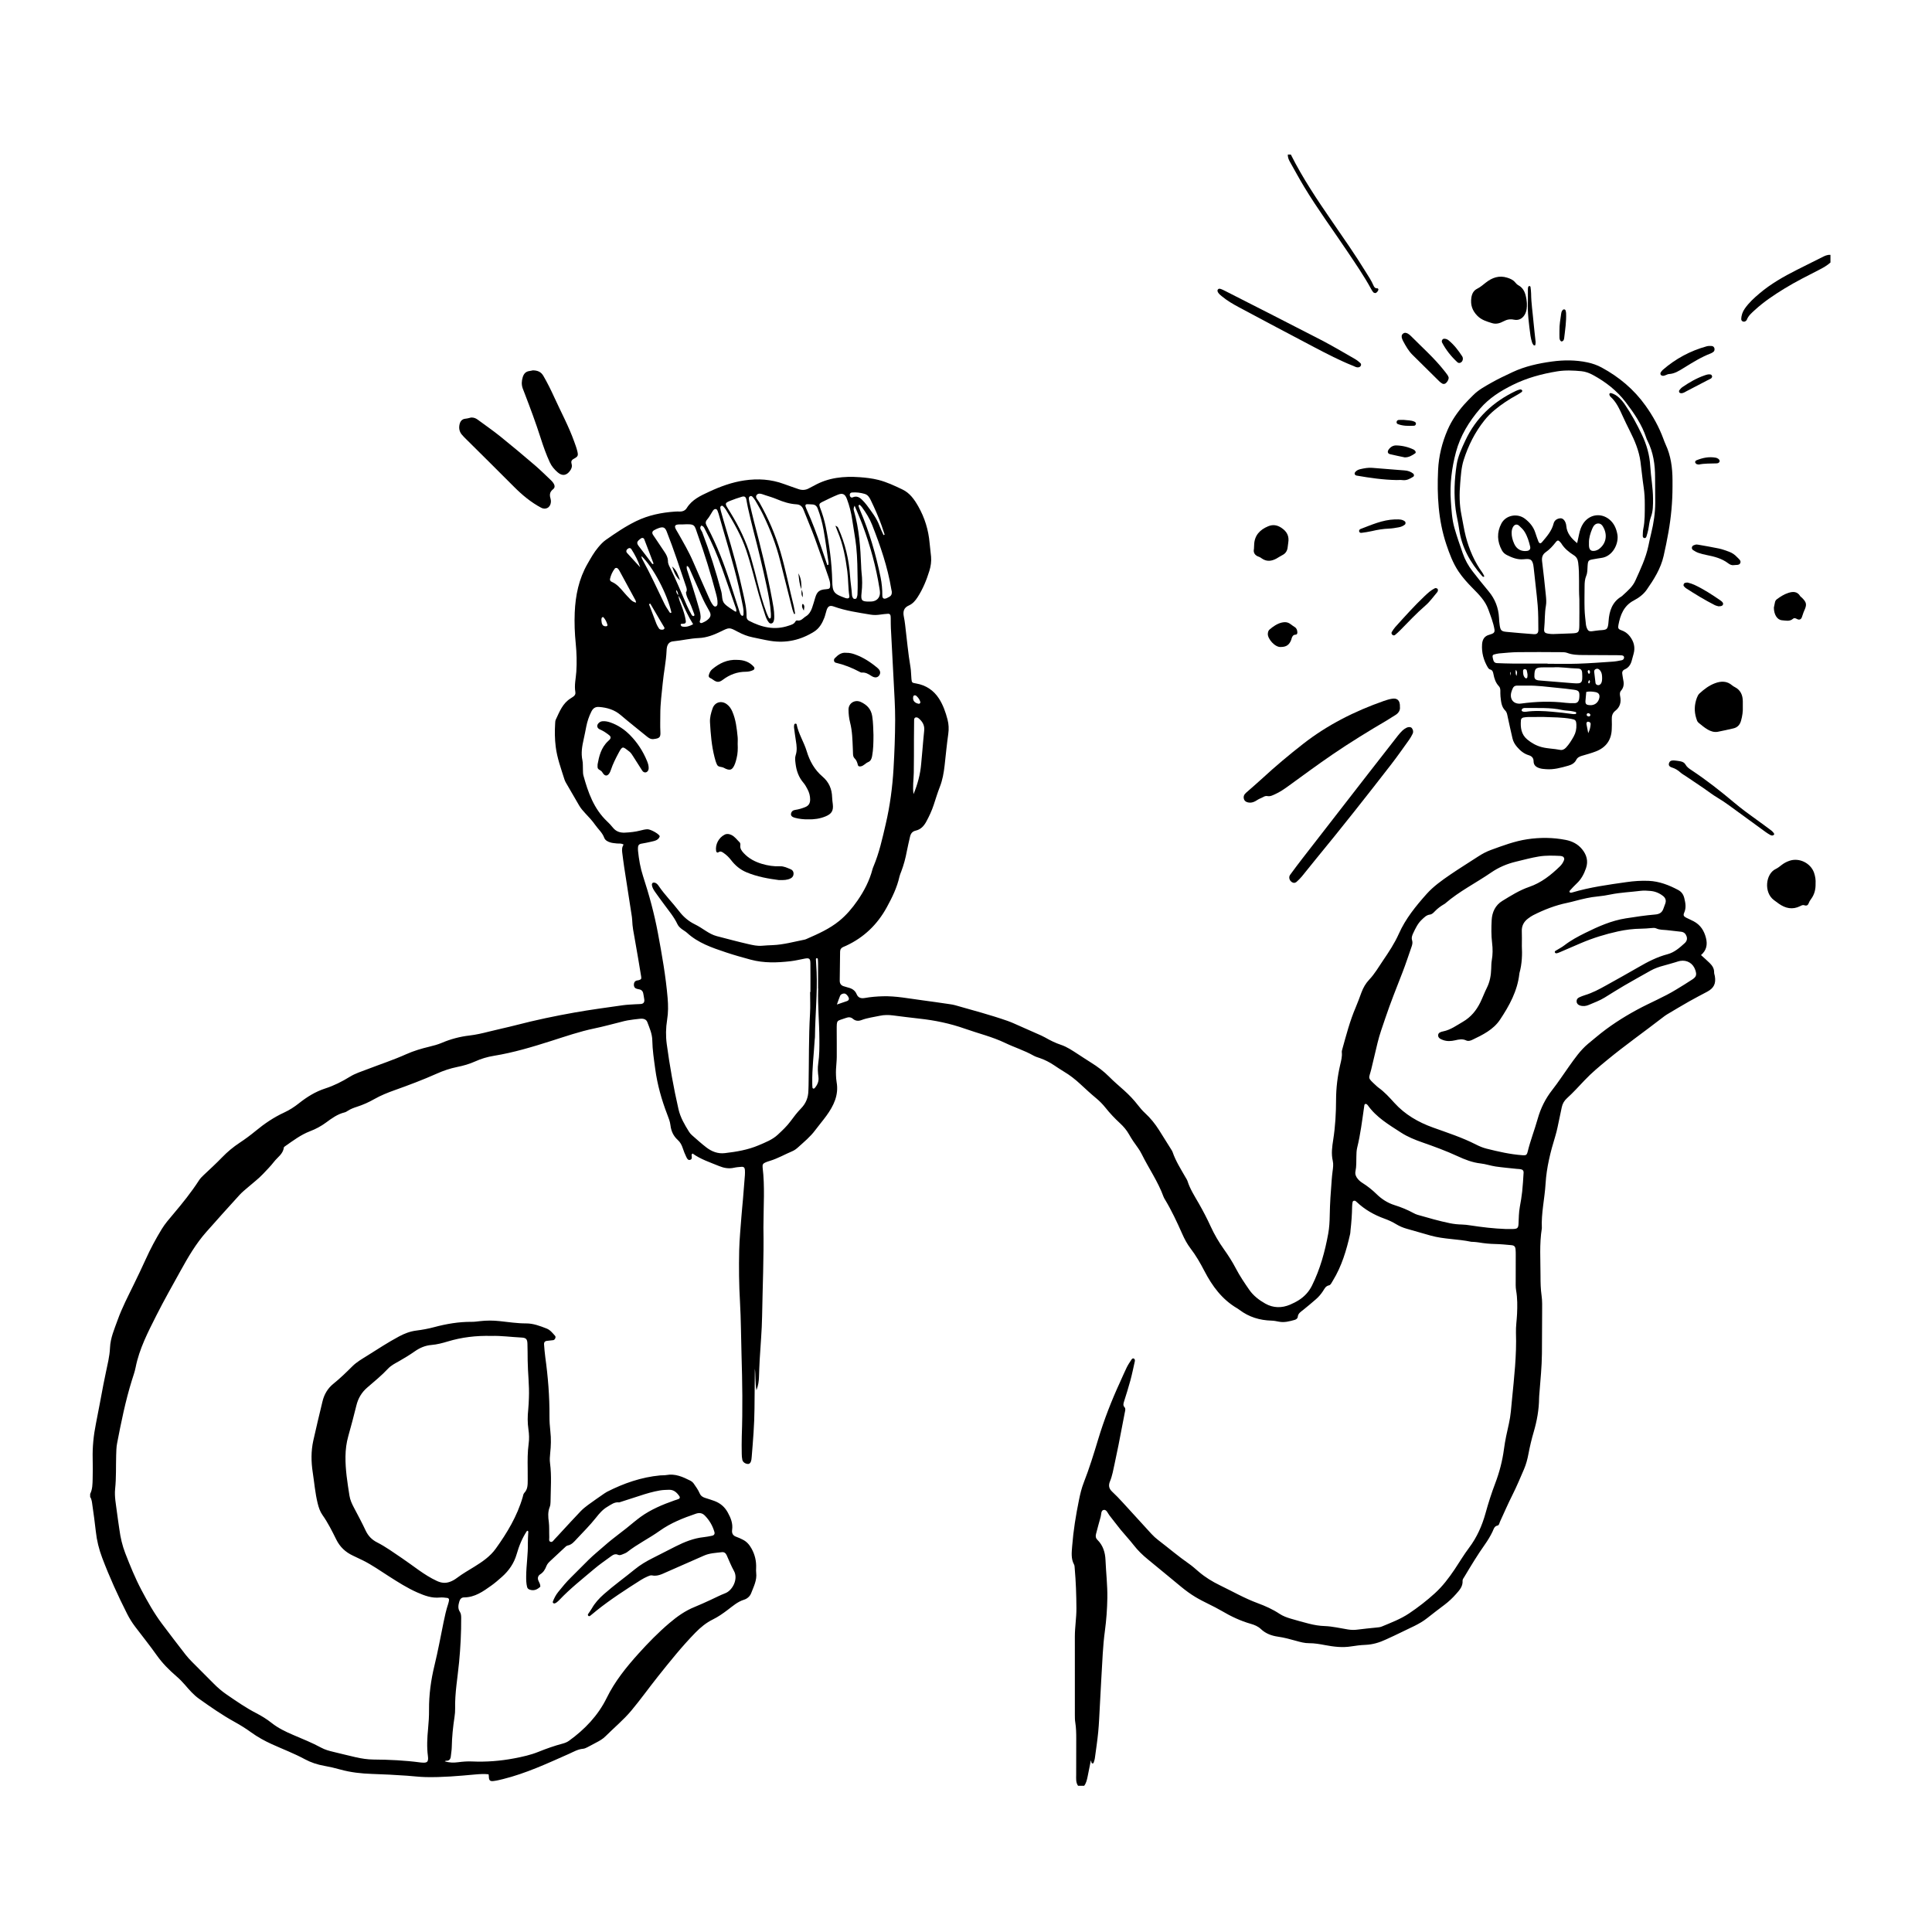 <svg width="150" height="150" viewBox="0 0 150 150" fill="none" xmlns="http://www.w3.org/2000/svg">
<path d="M83.702 138.65C83.515 138.389 83.554 138.087 83.554 137.794C83.554 136.85 83.559 135.906 83.559 134.962C83.559 134.549 83.55 134.137 83.484 133.727C83.452 133.534 83.452 133.335 83.452 133.138C83.45 131.112 83.449 129.086 83.451 127.06C83.451 126.333 83.576 125.613 83.573 124.883C83.568 123.839 83.532 122.799 83.44 121.761C83.431 121.663 83.435 121.554 83.39 121.472C83.138 121.009 83.206 120.515 83.244 120.027C83.337 118.831 83.529 117.648 83.769 116.472C83.863 116.008 83.971 115.547 84.143 115.108C84.573 114.008 84.921 112.88 85.261 111.751C85.722 110.222 86.299 108.741 86.966 107.293C87.139 106.918 87.297 106.536 87.479 106.166C87.583 105.955 87.717 105.759 87.845 105.562C87.887 105.498 87.954 105.432 88.041 105.485C88.117 105.531 88.123 105.62 88.106 105.695C87.995 106.194 87.893 106.695 87.76 107.188C87.612 107.738 87.437 108.282 87.266 108.826C87.217 108.982 87.182 109.116 87.311 109.261C87.41 109.373 87.357 109.523 87.331 109.658C87.167 110.508 87.005 111.357 86.838 112.206C86.742 112.688 86.643 113.17 86.537 113.65C86.435 114.11 86.36 114.579 86.177 115.017C86.048 115.328 86.095 115.578 86.348 115.813C86.636 116.079 86.907 116.366 87.173 116.656C87.918 117.466 88.654 118.285 89.4 119.094C89.559 119.267 89.735 119.427 89.922 119.57C90.719 120.178 91.48 120.832 92.305 121.405C92.579 121.595 92.828 121.822 93.082 122.039C93.579 122.463 94.132 122.8 94.718 123.084C95.691 123.555 96.631 124.096 97.649 124.471C98.242 124.69 98.813 124.945 99.341 125.295C99.605 125.47 99.903 125.58 100.205 125.669C100.675 125.808 101.147 125.94 101.622 126.061C102.023 126.163 102.429 126.234 102.845 126.247C103.456 126.268 104.051 126.416 104.652 126.511C104.908 126.552 105.155 126.557 105.413 126.521C105.879 126.455 106.351 126.42 106.819 126.367C106.975 126.35 107.14 126.343 107.281 126.284C108.006 125.982 108.746 125.703 109.403 125.263C110.106 124.791 110.775 124.272 111.401 123.703C112.001 123.158 112.488 122.513 112.939 121.843C113.312 121.288 113.651 120.708 114.053 120.176C114.669 119.36 115.069 118.45 115.339 117.477C115.554 116.699 115.798 115.931 116.085 115.177C116.414 114.31 116.647 113.422 116.769 112.498C116.856 111.837 117.002 111.182 117.151 110.531C117.292 109.913 117.33 109.285 117.391 108.66C117.558 106.939 117.758 105.219 117.699 103.483C117.682 102.994 117.762 102.503 117.784 102.012C117.811 101.403 117.817 100.795 117.711 100.188C117.664 99.92 117.68 99.639 117.679 99.364C117.676 98.715 117.682 98.066 117.682 97.417C117.682 97.279 117.681 97.141 117.668 97.004C117.645 96.775 117.567 96.694 117.333 96.673C116.922 96.636 116.511 96.593 116.099 96.585C115.665 96.576 115.237 96.536 114.81 96.462C114.675 96.439 114.537 96.431 114.4 96.419C114.341 96.413 114.28 96.423 114.223 96.411C113.186 96.19 112.11 96.218 111.083 95.932C110.458 95.759 109.835 95.577 109.212 95.398C108.927 95.316 108.655 95.203 108.402 95.048C108.115 94.873 107.813 94.733 107.497 94.619C106.692 94.33 105.962 93.916 105.337 93.325C105.309 93.298 105.278 93.273 105.246 93.25C105.16 93.188 105.031 93.23 105.014 93.333C104.995 93.449 104.979 93.567 104.978 93.684C104.969 94.294 104.924 94.902 104.855 95.508C104.844 95.605 104.847 95.706 104.825 95.801C104.538 97.071 104.17 98.312 103.481 99.434C103.4 99.566 103.31 99.768 103.196 99.79C102.912 99.846 102.834 100.064 102.708 100.253C102.554 100.484 102.376 100.694 102.167 100.874C101.841 101.158 101.51 101.437 101.172 101.707C100.988 101.854 100.782 101.967 100.757 102.243C100.745 102.365 100.628 102.446 100.513 102.478C100.116 102.587 99.718 102.699 99.296 102.615C99.104 102.577 98.909 102.538 98.715 102.533C97.804 102.508 96.973 102.256 96.24 101.704C96.177 101.657 96.112 101.612 96.045 101.572C94.882 100.89 94.118 99.851 93.512 98.685C93.194 98.072 92.856 97.479 92.434 96.93C92.171 96.587 91.967 96.201 91.791 95.805C91.384 94.888 90.962 93.979 90.442 93.119C90.401 93.052 90.361 92.983 90.334 92.909C89.907 91.738 89.192 90.715 88.642 89.606C88.555 89.431 88.453 89.26 88.337 89.103C88.09 88.771 87.859 88.43 87.656 88.07C87.471 87.741 87.228 87.459 86.951 87.203C86.546 86.829 86.169 86.431 85.825 85.998C85.618 85.738 85.38 85.495 85.125 85.283C84.7 84.931 84.296 84.558 83.893 84.183C83.49 83.807 83.057 83.468 82.58 83.186C82.327 83.036 82.084 82.868 81.838 82.706C81.492 82.476 81.128 82.285 80.734 82.15C80.567 82.093 80.394 82.043 80.241 81.956C79.537 81.558 78.761 81.32 78.035 80.971C77.037 80.493 75.962 80.238 74.925 79.871C73.768 79.462 72.584 79.215 71.368 79.085C70.684 79.012 70.002 78.919 69.32 78.835C68.986 78.793 68.65 78.791 68.322 78.862C67.842 78.966 67.351 79.022 66.888 79.197C66.651 79.288 66.422 79.274 66.223 79.103C66.052 78.956 65.873 78.96 65.673 79.034C64.946 79.302 64.961 79.121 64.962 80.004C64.963 80.693 64.973 81.381 64.966 82.069C64.963 82.383 64.924 82.696 64.908 83.01C64.9 83.166 64.899 83.323 64.906 83.479C64.914 83.656 64.922 83.834 64.954 84.008C65.135 85.02 64.725 85.853 64.157 86.634C63.88 87.016 63.571 87.374 63.29 87.752C62.911 88.263 62.421 88.66 61.956 89.083C61.827 89.2 61.678 89.311 61.518 89.378C60.939 89.622 60.392 89.94 59.787 90.125C59.674 90.159 59.561 90.194 59.453 90.24C59.241 90.33 59.181 90.412 59.211 90.654C59.389 92.125 59.279 93.6 59.275 95.073C59.275 95.152 59.271 95.231 59.272 95.309C59.313 97.611 59.207 99.91 59.169 102.211C59.151 103.33 59.044 104.448 58.982 105.566C58.957 106.018 58.942 106.47 58.926 106.922C58.915 107.233 58.878 107.538 58.732 107.94C58.617 107.309 58.679 106.782 58.607 106.261C58.597 107.3 58.586 108.34 58.578 109.38C58.569 110.619 58.465 111.852 58.364 113.086C58.357 113.164 58.353 113.243 58.34 113.321C58.303 113.544 58.209 113.662 58.077 113.662C57.878 113.66 57.675 113.526 57.634 113.339C57.6 113.187 57.591 113.027 57.589 112.871C57.584 112.418 57.575 111.966 57.591 111.514C57.667 109.409 57.636 107.304 57.572 105.201C57.531 103.825 57.531 102.447 57.452 101.074C57.374 99.737 57.36 98.4 57.391 97.064C57.412 96.181 57.502 95.3 57.567 94.418C57.599 93.987 57.645 93.557 57.682 93.126C57.734 92.499 57.786 91.872 57.833 91.245C57.843 91.108 57.842 90.969 57.834 90.832C57.823 90.656 57.738 90.577 57.572 90.591C57.376 90.607 57.178 90.621 56.987 90.664C56.584 90.754 56.204 90.686 55.834 90.534C55.127 90.244 54.395 90.008 53.768 89.556C53.732 89.605 53.693 89.633 53.694 89.659C53.704 89.812 53.775 90.004 53.565 90.055C53.406 90.094 53.332 89.925 53.276 89.808C53.174 89.595 53.084 89.376 53.012 89.152C52.932 88.902 52.816 88.682 52.62 88.505C52.284 88.201 52.106 87.815 52.055 87.369C52.021 87.072 51.911 86.803 51.805 86.526C51.365 85.385 51.036 84.212 50.872 82.999C50.772 82.259 50.657 81.521 50.644 80.77C50.636 80.271 50.43 79.813 50.257 79.354C50.169 79.12 49.933 79.075 49.71 79.094C49.378 79.123 49.047 79.172 48.717 79.224C48.543 79.251 48.373 79.303 48.201 79.346C47.514 79.515 46.834 79.706 46.14 79.849C45.003 80.084 43.904 80.466 42.799 80.817C41.337 81.283 39.87 81.724 38.354 81.971C37.843 82.054 37.358 82.197 36.891 82.409C36.44 82.614 35.968 82.744 35.485 82.842C34.942 82.952 34.42 83.129 33.918 83.354C32.841 83.836 31.737 84.25 30.626 84.646C30.089 84.838 29.56 85.05 29.062 85.333C28.634 85.577 28.186 85.778 27.716 85.929C27.473 86.007 27.233 86.095 27.015 86.235C26.933 86.288 26.846 86.343 26.753 86.366C26.202 86.501 25.756 86.828 25.313 87.154C24.929 87.437 24.517 87.659 24.074 87.827C23.366 88.097 22.77 88.55 22.157 88.977C22.11 89.01 22.041 89.054 22.035 89.099C21.977 89.596 21.552 89.842 21.283 90.189C21.02 90.53 20.712 90.838 20.416 91.152C20.067 91.522 19.653 91.829 19.269 92.166C19.047 92.36 18.811 92.542 18.613 92.759C17.739 93.718 16.871 94.682 16.013 95.654C15.213 96.559 14.607 97.596 14.027 98.647C13.39 99.8 12.738 100.946 12.145 102.122C11.492 103.42 10.816 104.714 10.53 106.163C10.462 106.509 10.339 106.844 10.234 107.182C9.738 108.781 9.407 110.419 9.091 112.06C9.031 112.367 9.029 112.686 9.019 112.999C8.993 113.864 9.03 114.729 8.939 115.593C8.875 116.204 9.008 116.808 9.08 117.412C9.134 117.861 9.209 118.307 9.27 118.755C9.355 119.381 9.494 119.992 9.723 120.583C10.1 121.555 10.491 122.52 10.979 123.444C11.457 124.35 11.957 125.241 12.571 126.062C13.172 126.865 13.783 127.66 14.397 128.453C14.553 128.655 14.728 128.844 14.907 129.025C15.459 129.585 16.02 130.136 16.572 130.696C16.891 131.02 17.232 131.315 17.607 131.57C18.354 132.08 19.095 132.599 19.903 133.014C20.322 133.229 20.723 133.48 21.095 133.774C21.593 134.168 22.16 134.441 22.74 134.69C23.48 135.008 24.231 135.304 24.94 135.69C25.237 135.852 25.56 135.937 25.886 136.015C26.459 136.153 27.031 136.297 27.605 136.428C28.066 136.532 28.533 136.607 29.006 136.61C30.226 136.618 31.442 136.676 32.652 136.838C32.672 136.84 32.691 136.841 32.711 136.843C33.092 136.87 33.296 136.875 33.223 136.337C33.129 135.635 33.168 134.926 33.236 134.218C33.283 133.73 33.314 133.237 33.31 132.746C33.301 131.578 33.459 130.428 33.734 129.3C34.004 128.191 34.209 127.07 34.437 125.953C34.535 125.47 34.642 124.991 34.797 124.523C34.827 124.431 34.85 124.334 34.863 124.238C34.875 124.149 34.819 124.074 34.74 124.064C34.546 124.041 34.346 124.012 34.154 124.031C33.521 124.095 32.969 123.888 32.398 123.638C31.618 123.295 30.913 122.841 30.2 122.387C29.537 121.965 28.894 121.508 28.189 121.156C27.925 121.024 27.658 120.899 27.391 120.774C26.82 120.506 26.39 120.101 26.107 119.527C25.785 118.876 25.46 118.224 25.038 117.627C24.843 117.352 24.74 117.033 24.66 116.705C24.468 115.919 24.403 115.114 24.281 114.317C24.155 113.497 24.144 112.669 24.323 111.854C24.547 110.836 24.795 109.825 25.037 108.811C25.168 108.259 25.442 107.79 25.888 107.432C26.411 107.012 26.889 106.545 27.363 106.073C27.701 105.737 28.116 105.504 28.514 105.254C29.33 104.742 30.135 104.213 30.986 103.758C31.407 103.533 31.837 103.367 32.316 103.306C32.783 103.247 33.25 103.162 33.705 103.04C34.66 102.784 35.623 102.62 36.614 102.627C36.83 102.629 37.046 102.599 37.26 102.574C37.77 102.514 38.278 102.516 38.79 102.571C39.473 102.643 40.154 102.75 40.844 102.749C41.409 102.748 41.925 102.947 42.437 103.146C42.719 103.256 42.904 103.499 43.099 103.718C43.182 103.813 43.085 104.029 42.957 104.049C42.783 104.077 42.605 104.08 42.431 104.108C42.295 104.13 42.229 104.231 42.239 104.363C42.266 104.696 42.289 105.03 42.335 105.361C42.546 106.882 42.671 108.409 42.661 109.946C42.659 110.339 42.684 110.73 42.729 111.123C42.795 111.69 42.779 112.262 42.716 112.83C42.688 113.086 42.67 113.34 42.704 113.595C42.837 114.595 42.755 115.598 42.744 116.6C42.742 116.737 42.729 116.882 42.679 117.006C42.525 117.389 42.556 117.776 42.61 118.169C42.634 118.343 42.634 118.522 42.638 118.699C42.643 118.915 42.634 119.132 42.645 119.347C42.652 119.476 42.582 119.66 42.75 119.709C42.896 119.751 42.979 119.584 43.072 119.49C43.251 119.308 43.42 119.116 43.594 118.929C44.089 118.395 44.579 117.857 45.082 117.332C45.258 117.149 45.459 116.986 45.665 116.836C46.077 116.533 46.5 116.245 46.919 115.953C46.983 115.908 47.05 115.864 47.119 115.828C48.426 115.161 49.793 114.687 51.263 114.549C51.419 114.535 51.58 114.551 51.733 114.522C52.418 114.395 53.009 114.662 53.592 114.956C53.693 115.008 53.793 115.088 53.858 115.18C54.024 115.421 54.201 115.663 54.316 115.93C54.407 116.14 54.549 116.233 54.741 116.295C54.984 116.374 55.231 116.445 55.469 116.535C55.924 116.708 56.264 116.989 56.509 117.437C56.745 117.868 56.91 118.283 56.842 118.776C56.804 119.044 56.902 119.23 57.174 119.32C57.342 119.375 57.5 119.457 57.66 119.534C57.971 119.685 58.178 119.924 58.349 120.231C58.617 120.714 58.73 121.216 58.705 121.759C58.699 121.876 58.696 121.996 58.71 122.112C58.781 122.69 58.514 123.184 58.32 123.694C58.225 123.943 58.007 124.127 57.768 124.201C57.265 124.356 56.885 124.699 56.486 125C56.122 125.274 55.753 125.534 55.349 125.732C54.826 125.988 54.393 126.348 53.992 126.757C52.946 127.827 52.014 128.992 51.082 130.162C50.384 131.039 49.733 131.952 49.015 132.812C48.408 133.538 47.675 134.14 47.008 134.807C46.8 135.016 46.539 135.164 46.276 135.299C46.049 135.416 45.828 135.544 45.6 135.658C45.496 135.71 45.382 135.764 45.269 135.774C44.864 135.807 44.53 136.012 44.171 136.171C42.5 136.911 40.84 137.684 39.055 138.128C38.807 138.189 38.558 138.251 38.305 138.28C38.028 138.312 37.956 138.217 37.953 137.896C37.953 137.859 37.943 137.821 37.933 137.755C37.588 137.719 37.238 137.738 36.887 137.77C35.615 137.887 34.343 138 33.062 137.973C32.57 137.963 32.083 137.9 31.593 137.865C30.692 137.8 29.788 137.757 28.885 137.727C28.056 137.699 27.24 137.612 26.438 137.39C26.022 137.274 25.6 137.174 25.175 137.099C24.646 137.005 24.141 136.841 23.673 136.588C22.841 136.137 21.956 135.805 21.098 135.414C20.541 135.16 20.009 134.868 19.513 134.51C19.099 134.21 18.668 133.939 18.218 133.691C17.253 133.159 16.348 132.529 15.451 131.89C15.032 131.592 14.696 131.202 14.362 130.814C14.156 130.575 13.937 130.351 13.697 130.146C13.129 129.658 12.607 129.131 12.17 128.515C11.636 127.761 11.058 127.039 10.499 126.304C10.261 125.99 10.052 125.658 9.874 125.305C9.155 123.885 8.497 122.437 7.934 120.947C7.683 120.281 7.513 119.599 7.438 118.89C7.366 118.206 7.266 117.525 7.17 116.843C7.141 116.631 7.124 116.411 7 116.223V115.987C7.183 115.623 7.182 115.225 7.193 114.834C7.208 114.304 7.207 113.772 7.195 113.241C7.174 112.332 7.266 111.436 7.445 110.546C7.65 109.524 7.835 108.498 8.031 107.475C8.086 107.185 8.15 106.897 8.209 106.608C8.342 105.955 8.513 105.311 8.541 104.635C8.572 103.879 8.882 103.185 9.134 102.483C9.473 101.536 9.939 100.647 10.378 99.745C10.696 99.091 11.013 98.436 11.312 97.773C11.676 96.964 12.094 96.186 12.555 95.43C12.813 95.007 13.137 94.638 13.454 94.262C14.165 93.421 14.856 92.564 15.454 91.637C15.552 91.485 15.675 91.364 15.804 91.242C16.29 90.782 16.785 90.332 17.248 89.851C17.661 89.423 18.114 89.049 18.607 88.723C19.034 88.441 19.445 88.138 19.839 87.812C20.524 87.246 21.253 86.75 22.062 86.376C22.473 86.186 22.852 85.943 23.209 85.659C23.828 85.168 24.488 84.755 25.253 84.508C25.927 84.291 26.561 83.97 27.166 83.597C27.588 83.337 28.06 83.192 28.519 83.016C29.527 82.628 30.555 82.29 31.542 81.847C32.117 81.589 32.722 81.412 33.335 81.264C33.659 81.185 33.986 81.1 34.291 80.97C34.985 80.674 35.702 80.484 36.449 80.397C36.957 80.338 37.454 80.222 37.95 80.096C38.655 79.917 39.368 79.772 40.072 79.589C41.576 79.198 43.096 78.88 44.625 78.609C45.863 78.39 47.111 78.225 48.356 78.047C48.685 78 49.021 77.992 49.354 77.969C49.491 77.959 49.63 77.964 49.766 77.949C49.954 77.927 50.042 77.82 50.025 77.625C50.011 77.469 49.971 77.316 49.948 77.16C49.918 76.961 49.812 76.841 49.609 76.809C49.551 76.799 49.493 76.786 49.437 76.769C49.284 76.725 49.214 76.614 49.214 76.461C49.213 76.314 49.264 76.189 49.415 76.135C49.469 76.115 49.532 76.118 49.588 76.102C49.778 76.046 49.811 76.003 49.779 75.812C49.617 74.843 49.46 73.872 49.284 72.906C49.196 72.421 49.097 71.941 49.084 71.447C49.08 71.29 49.052 71.134 49.028 70.979C48.839 69.755 48.646 68.531 48.459 67.307C48.402 66.938 48.359 66.567 48.31 66.197C48.282 65.98 48.285 65.767 48.416 65.576C48.234 65.453 48.051 65.507 47.881 65.485C47.725 65.465 47.566 65.457 47.416 65.415C47.203 65.356 46.986 65.249 46.91 65.04C46.763 64.64 46.44 64.375 46.209 64.042C45.985 63.721 45.712 63.433 45.443 63.147C45.267 62.959 45.1 62.767 44.97 62.547C44.62 61.954 44.276 61.358 43.934 60.762C43.885 60.678 43.845 60.585 43.816 60.492C43.558 59.667 43.256 58.856 43.147 57.989C43.069 57.38 43.065 56.774 43.102 56.164C43.107 56.067 43.11 55.961 43.15 55.875C43.441 55.255 43.684 54.599 44.314 54.216C44.381 54.175 44.446 54.13 44.51 54.085C44.633 54 44.699 53.885 44.671 53.733C44.576 53.199 44.71 52.68 44.745 52.154C44.792 51.431 44.773 50.695 44.701 49.974C44.62 49.168 44.588 48.362 44.622 47.559C44.678 46.231 44.94 44.949 45.615 43.774C45.87 43.331 46.114 42.886 46.447 42.493C46.626 42.281 46.81 42.076 47.036 41.918C47.793 41.388 48.556 40.867 49.391 40.461C50.345 39.997 51.359 39.792 52.407 39.72C52.525 39.712 52.643 39.711 52.761 39.715C52.996 39.724 53.198 39.641 53.319 39.446C53.728 38.786 54.39 38.487 55.053 38.179C55.93 37.77 56.83 37.441 57.794 37.299C58.845 37.145 59.87 37.208 60.872 37.58C61.24 37.717 61.614 37.839 61.984 37.971C62.28 38.076 62.562 38.057 62.835 37.896C62.953 37.826 63.082 37.774 63.201 37.706C64.307 37.08 65.509 36.959 66.744 37.049C67.232 37.084 67.722 37.14 68.201 37.261C68.854 37.427 69.458 37.714 70.061 38.001C70.639 38.275 70.992 38.781 71.294 39.314C71.796 40.197 72.088 41.151 72.175 42.166C72.205 42.518 72.258 42.868 72.288 43.22C72.32 43.596 72.267 43.964 72.155 44.326C71.933 45.043 71.652 45.731 71.243 46.364C71.068 46.635 70.863 46.877 70.568 47.006C70.162 47.184 70.094 47.487 70.174 47.876C70.218 48.087 70.249 48.302 70.275 48.516C70.408 49.609 70.503 50.706 70.688 51.792C70.741 52.1 70.733 52.419 70.765 52.732C70.793 53.01 70.819 53.012 71.134 53.066C71.89 53.197 72.49 53.599 72.9 54.233C73.22 54.729 73.417 55.293 73.566 55.866C73.661 56.229 73.677 56.596 73.624 56.976C73.509 57.794 73.431 58.616 73.339 59.437C73.275 60.004 73.177 60.562 72.966 61.1C72.787 61.557 72.645 62.029 72.491 62.496C72.343 62.946 72.144 63.372 71.918 63.788C71.733 64.129 71.487 64.402 71.093 64.49C70.822 64.551 70.704 64.732 70.65 64.981C70.571 65.346 70.477 65.708 70.409 66.075C70.309 66.619 70.168 67.149 69.972 67.665C69.923 67.794 69.865 67.922 69.835 68.055C69.645 68.91 69.267 69.681 68.849 70.444C68.114 71.784 67.076 72.784 65.691 73.427C65.62 73.46 65.547 73.49 65.475 73.52C65.312 73.587 65.227 73.708 65.225 73.884C65.215 74.631 65.209 75.379 65.196 76.126C65.192 76.385 65.314 76.529 65.558 76.587C65.653 76.61 65.745 76.649 65.84 76.671C66.142 76.743 66.384 76.884 66.51 77.189C66.627 77.476 66.864 77.534 67.142 77.484C67.607 77.401 68.074 77.363 68.548 77.35C69.56 77.323 70.544 77.523 71.537 77.652C72.277 77.749 73.016 77.859 73.755 77.966C73.891 77.986 74.028 78.008 74.16 78.046C75.52 78.434 76.89 78.795 78.227 79.262C78.56 79.379 78.88 79.533 79.204 79.674C79.654 79.87 80.103 80.07 80.552 80.27C80.749 80.358 80.951 80.44 81.137 80.547C81.531 80.772 81.934 80.975 82.365 81.118C82.857 81.28 83.276 81.577 83.706 81.853C84.037 82.066 84.363 82.286 84.697 82.493C85.217 82.815 85.701 83.178 86.134 83.616C86.492 83.979 86.886 84.308 87.266 84.65C87.662 85.005 88.029 85.387 88.354 85.81C88.521 86.028 88.703 86.238 88.905 86.424C89.328 86.813 89.682 87.256 89.989 87.74C90.305 88.238 90.617 88.739 90.929 89.239C90.971 89.305 91.016 89.373 91.041 89.446C91.277 90.141 91.672 90.755 92.032 91.386C92.09 91.489 92.162 91.588 92.198 91.698C92.396 92.324 92.75 92.867 93.073 93.431C93.404 94.01 93.715 94.605 93.992 95.212C94.28 95.842 94.626 96.433 95.026 96.994C95.368 97.475 95.684 97.967 95.958 98.494C96.257 99.067 96.624 99.608 96.993 100.141C97.311 100.6 97.759 100.942 98.236 101.211C98.85 101.558 99.514 101.57 100.167 101.291C100.402 101.19 100.632 101.074 100.847 100.937C101.285 100.657 101.628 100.284 101.862 99.813C102.497 98.532 102.871 97.169 103.124 95.772C103.208 95.31 103.233 94.833 103.24 94.362C103.255 93.437 103.32 92.516 103.394 91.595C103.411 91.379 103.431 91.164 103.46 90.95C103.497 90.675 103.537 90.394 103.476 90.127C103.348 89.573 103.426 89.03 103.511 88.487C103.673 87.455 103.73 86.415 103.732 85.373C103.735 84.462 103.845 83.57 104.049 82.684C104.124 82.36 104.215 82.036 104.178 81.694C104.17 81.619 104.194 81.538 104.215 81.463C104.521 80.365 104.806 79.261 105.258 78.209C105.421 77.83 105.559 77.44 105.703 77.053C105.843 76.68 106.034 76.345 106.311 76.053C106.733 75.608 107.037 75.074 107.38 74.571C107.833 73.905 108.279 73.232 108.609 72.491C109.128 71.325 109.926 70.346 110.763 69.407C111.284 68.823 111.936 68.36 112.584 67.915C113.298 67.427 114.035 66.974 114.759 66.501C115.074 66.295 115.402 66.119 115.754 65.991C116.678 65.655 117.601 65.305 118.577 65.159C119.573 65.009 120.575 65.017 121.569 65.212C122.065 65.31 122.501 65.531 122.827 65.927C123.185 66.362 123.328 66.852 123.137 67.407C122.981 67.859 122.765 68.272 122.405 68.602C122.218 68.774 122.049 68.967 121.876 69.155C121.854 69.179 121.846 69.236 121.86 69.263C121.873 69.289 121.923 69.304 121.958 69.308C121.995 69.312 122.035 69.3 122.073 69.289C123.453 68.879 124.874 68.687 126.295 68.485C126.863 68.404 127.427 68.365 127.999 68.389C128.825 68.424 129.572 68.714 130.29 69.096C130.54 69.23 130.694 69.428 130.768 69.728C130.864 70.12 130.93 70.486 130.756 70.875C130.671 71.066 130.728 71.152 130.921 71.251C131.113 71.35 131.315 71.431 131.505 71.534C132.021 71.812 132.305 72.252 132.45 72.82C132.584 73.347 132.491 73.787 132.066 74.152C132.315 74.379 132.535 74.569 132.742 74.773C132.942 74.97 133.092 75.196 133.084 75.498C133.082 75.594 133.125 75.69 133.141 75.787C133.237 76.37 133.063 76.72 132.544 76.997C132.076 77.246 131.604 77.49 131.142 77.751C130.561 78.081 129.988 78.425 129.414 78.767C129.296 78.838 129.187 78.923 129.078 79.007C127.648 80.114 126.169 81.155 124.772 82.306C124.165 82.806 123.564 83.303 123.021 83.879C122.577 84.348 122.14 84.831 121.66 85.266C121.444 85.462 121.314 85.687 121.256 85.963C121.146 86.483 121.041 87.003 120.928 87.522C120.878 87.752 120.823 87.982 120.754 88.207C120.382 89.413 120.073 90.639 119.998 91.897C119.929 93.055 119.653 94.194 119.709 95.361C119.509 96.593 119.607 97.834 119.605 99.072C119.604 99.583 119.616 100.091 119.689 100.601C119.747 101.007 119.731 101.425 119.731 101.838C119.731 102.92 119.725 104.001 119.715 105.083C119.706 106.106 119.601 107.123 119.522 108.142C119.512 108.279 119.496 108.417 119.495 108.554C119.485 109.446 119.329 110.316 119.079 111.168C118.912 111.735 118.777 112.308 118.667 112.888C118.59 113.295 118.485 113.693 118.321 114.075C118.034 114.743 117.753 115.414 117.426 116.065C117.081 116.749 116.777 117.454 116.456 118.15C116.407 118.256 116.392 118.419 116.277 118.441C116.006 118.494 115.971 118.722 115.883 118.907C115.712 119.264 115.509 119.6 115.281 119.921C114.712 120.724 114.205 121.566 113.701 122.41C113.641 122.51 113.547 122.623 113.554 122.724C113.585 123.167 113.315 123.456 113.058 123.748C112.786 124.058 112.486 124.342 112.155 124.592C111.699 124.935 111.246 125.281 110.799 125.635C110.19 126.118 109.467 126.39 108.785 126.735C108.399 126.93 108.002 127.103 107.61 127.287C107.107 127.523 106.587 127.682 106.025 127.706C105.653 127.722 105.28 127.764 104.912 127.825C104.219 127.939 103.541 127.851 102.863 127.723C102.457 127.646 102.051 127.575 101.635 127.577C101.297 127.58 100.974 127.491 100.651 127.401C100.178 127.269 99.706 127.14 99.216 127.07C98.724 126.999 98.266 126.832 97.892 126.476C97.674 126.27 97.397 126.155 97.112 126.074C96.311 125.846 95.571 125.495 94.855 125.072C94.195 124.683 93.481 124.393 92.822 123.998C92.432 123.764 92.068 123.498 91.719 123.211C90.853 122.5 89.993 121.781 89.125 121.074C88.711 120.737 88.334 120.371 88.006 119.947C87.693 119.544 87.339 119.173 87.016 118.778C86.717 118.413 86.438 118.031 86.143 117.663C86.011 117.499 85.92 117.202 85.708 117.227C85.464 117.254 85.514 117.573 85.455 117.768C85.323 118.2 85.222 118.641 85.1 119.077C85.049 119.262 85.06 119.41 85.209 119.558C85.636 119.983 85.805 120.527 85.83 121.11C85.871 122.092 85.989 123.069 85.974 124.055C85.96 124.922 85.898 125.782 85.782 126.641C85.703 127.225 85.652 127.814 85.616 128.402C85.532 129.755 85.466 131.11 85.391 132.464C85.353 133.131 85.33 133.8 85.266 134.465C85.201 135.149 85.095 135.83 85.004 136.512C84.994 136.589 84.97 136.665 84.946 136.74C84.923 136.811 84.912 136.921 84.825 136.914C84.701 136.905 84.76 136.755 84.693 136.681C84.609 137.103 84.529 137.521 84.441 137.938C84.388 138.188 84.335 138.44 84.174 138.65H83.702ZM52.665 46.232C52.639 46.094 52.644 45.944 52.493 45.807C52.492 46.005 52.579 46.118 52.669 46.229C52.703 46.545 52.837 46.83 52.947 47.121C53.079 47.47 53.188 47.824 53.243 48.193C53.27 48.375 53.206 48.43 52.972 48.433C52.911 48.433 52.846 48.426 52.849 48.499C52.852 48.546 52.895 48.62 52.934 48.632C53.19 48.709 53.49 48.647 53.814 48.462C53.448 47.884 53.164 47.264 52.897 46.636C52.837 46.494 52.743 46.366 52.665 46.232ZM51.859 43.523C51.848 43.707 51.918 43.868 51.998 44.027C52.492 45.006 52.899 46.024 53.336 47.029C53.444 47.279 53.579 47.519 53.712 47.758C53.734 47.798 53.811 47.839 53.855 47.831C53.919 47.82 53.923 47.74 53.904 47.687C53.825 47.467 53.735 47.25 53.656 47.029C53.531 46.681 53.293 46.377 53.258 45.995C53.358 45.847 53.321 45.698 53.269 45.544C52.783 44.114 52.319 42.675 51.763 41.269C51.637 40.95 51.5 40.885 51.169 40.991C51.039 41.033 50.914 41.095 50.794 41.16C50.642 41.243 50.608 41.361 50.688 41.504C50.736 41.589 50.798 41.666 50.852 41.748C51.104 42.122 51.355 42.497 51.606 42.873C51.738 43.071 51.845 43.279 51.859 43.523ZM62.896 77.021C62.905 77.021 62.913 77.021 62.922 77.021C62.922 76.273 62.93 75.526 62.919 74.779C62.913 74.423 62.824 74.363 62.487 74.425C62.121 74.493 61.756 74.585 61.386 74.628C60.348 74.747 59.313 74.784 58.285 74.508C57.639 74.334 56.996 74.153 56.362 73.941C55.28 73.579 54.199 73.215 53.334 72.418C53.219 72.313 53.075 72.24 52.95 72.145C52.808 72.037 52.673 71.918 52.597 71.755C52.327 71.179 51.916 70.701 51.546 70.193C51.315 69.875 51.076 69.562 50.853 69.239C50.743 69.078 50.635 68.908 50.612 68.707C50.606 68.656 50.629 68.583 50.665 68.553C50.702 68.522 50.776 68.514 50.826 68.527C50.967 68.562 51.061 68.666 51.139 68.782C51.614 69.485 52.219 70.082 52.732 70.754C53.057 71.179 53.456 71.524 53.946 71.763C54.245 71.908 54.524 72.098 54.805 72.278C55.072 72.449 55.346 72.602 55.653 72.682C56.471 72.893 57.287 73.115 58.11 73.302C58.452 73.379 58.8 73.46 59.16 73.428C59.434 73.404 59.709 73.391 59.983 73.38C60.834 73.347 61.649 73.115 62.477 72.951C62.534 72.94 62.589 72.914 62.643 72.89C63.525 72.504 64.401 72.116 65.16 71.498C65.717 71.045 66.171 70.503 66.572 69.925C67.088 69.182 67.507 68.377 67.739 67.49C67.759 67.415 67.788 67.341 67.819 67.268C68.264 66.212 68.508 65.093 68.766 63.986C69.097 62.569 69.29 61.123 69.374 59.669C69.446 58.414 69.496 57.155 69.5 55.898C69.504 54.877 69.432 53.856 69.382 52.835C69.316 51.481 69.238 50.128 69.168 48.774C69.157 48.558 69.161 48.341 69.157 48.125C69.156 48.027 69.157 47.928 69.147 47.83C69.135 47.72 69.07 47.645 68.955 47.652C68.759 47.665 68.563 47.684 68.369 47.713C68.114 47.752 67.861 47.765 67.606 47.722C66.637 47.56 65.663 47.425 64.732 47.089C64.439 46.983 64.286 47.059 64.185 47.347C64.114 47.551 64.077 47.768 63.999 47.968C63.833 48.396 63.607 48.789 63.207 49.041C62.169 49.694 61.039 49.95 59.823 49.759C59.357 49.686 58.898 49.572 58.436 49.481C58.027 49.399 57.646 49.245 57.28 49.05C56.633 48.705 56.631 48.701 55.991 49.016C55.44 49.288 54.868 49.513 54.252 49.538C53.58 49.566 52.93 49.73 52.265 49.793C51.988 49.819 51.845 49.983 51.785 50.236C51.762 50.331 51.756 50.43 51.752 50.528C51.714 51.374 51.533 52.202 51.453 53.044C51.376 53.846 51.264 54.644 51.266 55.452C51.267 55.904 51.247 56.357 51.272 56.808C51.295 57.233 51.224 57.332 50.731 57.382C50.515 57.404 50.36 57.294 50.204 57.166C49.536 56.617 48.853 56.085 48.196 55.523C47.707 55.103 47.142 54.938 46.519 54.888C46.22 54.864 46.044 54.988 45.914 55.247C45.727 55.62 45.597 56.008 45.517 56.415C45.452 56.743 45.39 57.071 45.316 57.396C45.194 57.936 45.1 58.472 45.219 59.03C45.268 59.258 45.245 59.5 45.258 59.736C45.267 59.892 45.255 60.056 45.296 60.205C45.658 61.522 46.105 62.797 47.135 63.771C47.292 63.919 47.443 64.076 47.576 64.246C47.818 64.553 48.131 64.663 48.509 64.646C48.923 64.627 49.331 64.585 49.733 64.478C49.903 64.433 50.078 64.393 50.253 64.383C50.519 64.368 51.271 64.805 51.218 64.951C51.095 65.283 50.735 65.299 50.439 65.376C50.268 65.42 50.093 65.446 49.919 65.48C49.861 65.492 49.802 65.499 49.745 65.513C49.614 65.545 49.546 65.635 49.536 65.764C49.529 65.862 49.526 65.961 49.536 66.058C49.605 66.724 49.715 67.379 49.925 68.02C50.401 69.478 50.804 70.957 51.085 72.468C51.394 74.13 51.691 75.794 51.834 77.481C51.883 78.05 51.887 78.618 51.794 79.186C51.693 79.811 51.682 80.442 51.767 81.068C51.998 82.763 52.295 84.446 52.677 86.115C52.826 86.765 53.151 87.316 53.494 87.866C53.556 87.965 53.634 88.059 53.722 88.135C54.092 88.459 54.456 88.79 54.846 89.089C55.262 89.407 55.735 89.592 56.275 89.529C57.176 89.424 58.069 89.276 58.908 88.917C59.43 88.694 59.972 88.487 60.395 88.09C60.739 87.768 61.085 87.447 61.369 87.065C61.626 86.718 61.888 86.369 62.189 86.061C62.57 85.671 62.751 85.22 62.763 84.686C62.766 84.549 62.774 84.411 62.777 84.274C62.815 82.407 62.781 80.538 62.891 78.672C62.923 78.124 62.896 77.571 62.896 77.021ZM118.156 73.445C118.19 74.079 118.175 74.824 117.969 75.553C117.964 75.572 117.963 75.592 117.961 75.612C117.811 76.943 117.185 78.08 116.464 79.164C115.945 79.944 115.115 80.347 114.295 80.738C114.15 80.807 113.982 80.85 113.837 80.78C113.545 80.638 113.262 80.703 112.974 80.769C112.662 80.84 112.349 80.86 112.044 80.75C111.858 80.684 111.643 80.593 111.656 80.365C111.668 80.165 111.884 80.109 112.054 80.074C112.629 79.956 113.088 79.614 113.581 79.329C114.202 78.969 114.628 78.446 114.936 77.815C115.116 77.444 115.258 77.054 115.443 76.686C115.678 76.216 115.761 75.719 115.777 75.203C115.784 74.987 115.785 74.768 115.822 74.556C115.903 74.106 115.9 73.657 115.846 73.206C115.774 72.618 115.783 72.026 115.813 71.438C115.845 70.82 116.101 70.275 116.639 69.947C117.308 69.539 117.973 69.117 118.726 68.859C119.659 68.54 120.413 67.943 121.109 67.266C121.253 67.127 121.361 66.964 121.431 66.778C121.477 66.656 121.421 66.527 121.305 66.491C121.249 66.473 121.191 66.455 121.133 66.453C120.584 66.429 120.036 66.406 119.486 66.496C118.883 66.594 118.297 66.756 117.704 66.898C117.008 67.064 116.36 67.338 115.77 67.744C114.589 68.556 113.294 69.199 112.203 70.145C112.174 70.171 112.138 70.189 112.104 70.209C111.848 70.359 111.613 70.534 111.406 70.749C111.297 70.863 111.183 70.986 111.021 71.007C110.742 71.041 110.574 71.231 110.387 71.405C110.075 71.695 109.904 72.069 109.725 72.442C109.639 72.623 109.57 72.801 109.636 73.008C109.693 73.185 109.646 73.357 109.586 73.527C109.358 74.176 109.147 74.832 108.898 75.473C108.434 76.664 107.959 77.849 107.551 79.061C107.338 79.695 107.107 80.322 106.951 80.973C106.787 81.661 106.628 82.351 106.459 83.038C106.276 83.777 106.132 83.631 106.841 84.286C106.899 84.34 106.957 84.394 107.02 84.44C107.488 84.775 107.872 85.198 108.254 85.621C109.08 86.534 110.11 87.128 111.251 87.539C112.379 87.945 113.52 88.313 114.592 88.86C114.855 88.994 115.125 89.109 115.414 89.181C116.33 89.41 117.248 89.623 118.193 89.69C118.476 89.71 118.541 89.689 118.611 89.405C118.821 88.544 119.146 87.719 119.385 86.867C119.617 86.04 119.993 85.287 120.52 84.617C120.982 84.028 121.388 83.401 121.821 82.794C122.266 82.17 122.704 81.536 123.299 81.038C123.51 80.862 123.724 80.688 123.935 80.512C124.918 79.688 125.99 78.997 127.117 78.387C128.119 77.844 129.182 77.418 130.155 76.819C130.574 76.562 130.996 76.309 131.404 76.036C131.705 75.835 131.742 75.675 131.628 75.326C131.454 74.794 130.99 74.511 130.437 74.606C130.322 74.626 130.21 74.671 130.097 74.704C129.795 74.791 129.494 74.884 129.19 74.964C128.827 75.059 128.475 75.178 128.147 75.363C127.462 75.749 126.774 76.13 126.095 76.526C125.586 76.823 125.088 77.14 124.586 77.45C124.199 77.689 123.771 77.84 123.357 78.02C123.137 78.116 122.899 78.143 122.665 78.064C122.529 78.019 122.424 77.927 122.409 77.772C122.394 77.617 122.465 77.502 122.602 77.439C122.745 77.373 122.891 77.312 123.041 77.267C123.63 77.091 124.167 76.804 124.699 76.506C125.54 76.035 126.385 75.573 127.217 75.088C127.933 74.67 128.663 74.296 129.471 74.084C130 73.944 130.402 73.585 130.797 73.228C130.952 73.087 131.02 72.906 130.945 72.694C130.874 72.491 130.74 72.364 130.519 72.34C130.148 72.299 129.777 72.253 129.406 72.214C129.133 72.185 128.854 72.204 128.596 72.083C128.465 72.022 128.329 72.044 128.19 72.056C127.936 72.08 127.681 72.099 127.426 72.103C126.814 72.11 126.209 72.184 125.614 72.315C124.633 72.531 123.676 72.826 122.751 73.22C122.191 73.459 121.632 73.703 121.072 73.943C121.001 73.974 120.925 74 120.849 74.015C120.817 74.021 120.767 74.005 120.744 73.981C120.699 73.933 120.704 73.864 120.756 73.831C120.987 73.683 121.24 73.564 121.455 73.397C121.956 73.008 122.51 72.713 123.074 72.433C124.08 71.935 125.105 71.478 126.225 71.301C126.982 71.182 127.741 71.067 128.504 71.003C128.853 70.974 129.051 70.844 129.155 70.528C129.198 70.397 129.253 70.27 129.297 70.14C129.377 69.906 129.305 69.711 129.118 69.564C128.834 69.339 128.506 69.205 128.146 69.173C127.893 69.151 127.632 69.131 127.382 69.163C126.602 69.262 125.815 69.29 125.043 69.447C124.716 69.514 124.384 69.569 124.052 69.599C123.461 69.652 122.89 69.792 122.319 69.941C122.11 69.995 121.901 70.052 121.69 70.095C120.758 70.285 119.881 70.628 119.036 71.055C118.897 71.126 118.767 71.219 118.642 71.312C118.303 71.564 118.131 71.894 118.153 72.327C118.169 72.661 118.156 72.996 118.156 73.445ZM34.532 136.747C34.883 136.864 35.234 136.863 35.581 136.817C35.933 136.771 36.286 136.743 36.639 136.759C37.745 136.808 38.837 136.725 39.925 136.518C40.565 136.396 41.196 136.258 41.8 136.014C42.421 135.763 43.051 135.541 43.698 135.369C43.87 135.323 44.031 135.259 44.178 135.153C45.409 134.265 46.434 133.192 47.107 131.821C47.739 130.533 48.631 129.431 49.576 128.382C50.324 127.553 51.109 126.749 51.966 126.02C52.571 125.505 53.202 125.055 53.942 124.759C54.343 124.598 54.735 124.413 55.129 124.235C55.523 124.057 55.907 123.851 56.31 123.697C56.873 123.482 57.333 122.593 56.986 121.97C56.766 121.577 56.602 121.152 56.416 120.74C56.342 120.577 56.217 120.489 56.043 120.511C55.577 120.568 55.102 120.58 54.66 120.776C53.69 121.207 52.715 121.627 51.745 122.058C51.385 122.218 51.039 122.402 50.618 122.314C50.516 122.292 50.387 122.347 50.282 122.394C50.103 122.473 49.926 122.563 49.761 122.667C48.581 123.415 47.408 124.172 46.316 125.045C46.148 125.18 45.986 125.323 45.815 125.455C45.769 125.49 45.698 125.492 45.659 125.433C45.641 125.407 45.635 125.351 45.651 125.326C45.745 125.177 45.86 125.04 45.945 124.887C46.188 124.451 46.519 124.096 46.89 123.767C47.657 123.087 48.491 122.494 49.281 121.846C49.71 121.495 50.182 121.216 50.676 120.969C51.274 120.67 51.866 120.359 52.463 120.059C53.151 119.713 53.859 119.426 54.636 119.345C54.851 119.322 55.064 119.279 55.275 119.236C55.446 119.201 55.512 119.098 55.465 118.935C55.325 118.454 55.079 118.033 54.73 117.675C54.532 117.471 54.309 117.429 54.031 117.523C53.041 117.859 52.074 118.241 51.216 118.854C50.4 119.437 49.489 119.876 48.699 120.499C48.594 120.582 48.456 120.625 48.33 120.679C48.221 120.724 48.1 120.77 47.987 120.716C47.771 120.613 47.601 120.713 47.442 120.829C46.998 121.153 46.542 121.466 46.123 121.822C45.209 122.597 44.264 123.339 43.437 124.212C43.369 124.283 43.295 124.349 43.218 124.409C43.173 124.445 43.118 124.474 43.063 124.49C43.032 124.499 42.982 124.488 42.957 124.467C42.932 124.446 42.907 124.394 42.916 124.368C43.019 124.09 43.155 123.828 43.342 123.597C43.651 123.215 43.961 122.834 44.313 122.489C44.776 122.034 45.228 121.568 45.69 121.112C46.096 120.712 46.541 120.356 46.968 119.979C47.676 119.354 48.457 118.825 49.172 118.212C49.188 118.2 49.202 118.186 49.218 118.174C49.388 118.041 49.554 117.902 49.729 117.776C50.535 117.194 51.441 116.816 52.371 116.489C52.482 116.45 52.598 116.423 52.703 116.374C52.788 116.334 52.8 116.244 52.752 116.172C52.557 115.886 52.321 115.655 51.942 115.666C51.707 115.674 51.469 115.678 51.238 115.717C50.695 115.809 50.167 115.966 49.644 116.14C49.122 116.314 48.597 116.478 48.073 116.646C47.707 116.597 47.443 116.818 47.156 116.986C46.794 117.198 46.536 117.499 46.276 117.829C45.813 118.413 45.281 118.943 44.771 119.489C44.572 119.702 44.386 119.935 44.067 119.995C43.98 120.011 43.902 120.097 43.831 120.163C43.468 120.496 43.109 120.831 42.751 121.168C42.622 121.289 42.492 121.412 42.426 121.583C42.325 121.842 42.199 122.068 41.945 122.228C41.777 122.333 41.705 122.524 41.814 122.747C41.881 122.884 41.96 123.028 41.95 123.191C41.724 123.4 41.48 123.525 41.161 123.43C41.036 123.392 40.954 123.339 40.922 123.206C40.855 122.935 40.85 122.661 40.852 122.385C40.859 121.52 41.002 120.661 40.983 119.794C40.977 119.539 41.003 119.283 41.011 119.028C41.013 118.958 41.055 118.863 40.922 118.847C40.546 119.406 40.297 120.024 40.112 120.669C39.91 121.371 39.512 121.946 38.972 122.425C38.708 122.66 38.44 122.894 38.153 123.099C37.512 123.557 36.87 124.02 36.028 124.022C35.824 124.022 35.715 124.155 35.66 124.346C35.582 124.617 35.533 124.881 35.703 125.14C35.792 125.275 35.804 125.437 35.806 125.595C35.814 126.756 35.752 127.915 35.642 129.07C35.528 130.263 35.31 131.446 35.336 132.651C35.34 132.866 35.322 133.085 35.289 133.298C35.171 134.076 35.089 134.857 35.075 135.645C35.071 135.88 35.026 136.114 35.003 136.349C34.981 136.577 34.885 136.72 34.63 136.704C34.599 136.702 34.565 136.732 34.532 136.747ZM38.165 103.721C36.953 103.689 35.848 103.825 34.765 104.151C34.353 104.276 33.927 104.388 33.501 104.423C33.007 104.463 32.591 104.647 32.2 104.92C31.813 105.191 31.412 105.437 31.002 105.67C30.695 105.844 30.371 106.002 30.126 106.263C29.628 106.796 29.062 107.254 28.513 107.729C28.08 108.103 27.809 108.557 27.672 109.112C27.476 109.913 27.263 110.711 27.04 111.505C26.895 112.02 26.83 112.54 26.823 113.075C26.808 114.103 26.974 115.11 27.131 116.119C27.183 116.452 27.322 116.755 27.48 117.053C27.792 117.643 28.108 118.232 28.391 118.836C28.585 119.249 28.874 119.546 29.273 119.748C29.958 120.095 30.574 120.551 31.21 120.977C32.105 121.577 32.925 122.286 33.919 122.744C34.274 122.908 34.582 122.937 34.933 122.812C35.14 122.738 35.323 122.626 35.495 122.497C35.921 122.177 36.382 121.915 36.833 121.637C37.451 121.254 38.054 120.844 38.488 120.24C39.376 119.006 40.152 117.714 40.581 116.24C40.614 116.127 40.628 115.989 40.702 115.912C40.981 115.625 40.968 115.271 40.972 114.918C40.976 114.623 40.973 114.328 40.969 114.034C40.96 113.385 40.955 112.738 41.044 112.092C41.096 111.722 41.082 111.347 41.027 110.975C40.952 110.467 40.956 109.955 41.011 109.447C41.044 109.133 41.052 108.821 41.065 108.507C41.104 107.542 40.978 106.584 40.968 105.621C40.963 105.189 40.965 104.756 40.95 104.324C40.938 103.971 40.845 103.864 40.492 103.847C39.688 103.808 38.888 103.696 38.165 103.721ZM116.904 95.42C117.1 95.42 117.297 95.425 117.493 95.418C117.799 95.408 117.88 95.339 117.896 95.036C117.919 94.585 117.918 94.133 118.001 93.686C118.072 93.299 118.139 92.911 118.181 92.521C118.233 92.033 118.261 91.542 118.291 91.052C118.301 90.888 118.218 90.802 118.049 90.775C117.952 90.76 117.853 90.76 117.756 90.75C117.209 90.691 116.661 90.645 116.117 90.566C115.729 90.509 115.352 90.374 114.963 90.331C114.325 90.26 113.743 90.034 113.172 89.769C112.279 89.356 111.356 89.018 110.428 88.694C109.85 88.492 109.288 88.265 108.773 87.932C107.833 87.323 106.86 86.754 106.194 85.811C106.172 85.78 106.138 85.757 106.109 85.731C106.047 85.676 105.948 85.71 105.93 85.795C105.919 85.853 105.914 85.912 105.905 85.97C105.753 87.02 105.626 88.074 105.371 89.107C105.315 89.333 105.313 89.575 105.308 89.81C105.3 90.184 105.318 90.557 105.24 90.927C105.191 91.156 105.268 91.35 105.415 91.526C105.517 91.648 105.632 91.751 105.767 91.835C106.168 92.086 106.536 92.377 106.875 92.709C107.273 93.099 107.735 93.397 108.271 93.565C108.779 93.724 109.269 93.924 109.737 94.178C109.84 94.234 109.949 94.286 110.062 94.318C110.893 94.556 111.723 94.797 112.571 94.971C112.88 95.034 113.191 95.065 113.507 95.072C113.722 95.076 113.938 95.106 114.151 95.138C115.064 95.277 115.98 95.387 116.904 95.42ZM61.733 47.651C61.707 47.659 61.681 47.667 61.655 47.675C61.61 47.555 61.553 47.439 61.522 47.316C61.202 46.059 60.884 44.801 60.571 43.541C60.261 42.295 59.798 41.106 59.241 39.953C59.062 39.582 58.85 39.226 58.646 38.867C58.588 38.766 58.512 38.673 58.435 38.584C58.383 38.524 58.309 38.486 58.226 38.532C58.15 38.576 58.132 38.654 58.14 38.735C58.148 38.813 58.16 38.891 58.178 38.967C58.294 39.465 58.401 39.965 58.531 40.459C59.063 42.474 59.572 44.495 59.947 46.546C60.025 46.971 60.112 47.396 60.112 47.831C60.112 47.988 60.115 48.145 60.041 48.293C59.976 48.424 59.797 48.45 59.7 48.334C59.559 48.165 59.477 47.963 59.41 47.758C59.24 47.235 59.069 46.711 58.919 46.181C58.592 45.028 58.319 43.86 57.937 42.721C57.558 41.591 56.969 40.574 56.354 39.566C56.294 39.467 56.213 39.379 56.131 39.296C56.09 39.254 56.02 39.255 55.972 39.298C55.945 39.321 55.918 39.365 55.921 39.398C55.929 39.494 55.944 39.592 55.971 39.685C56.105 40.158 56.237 40.632 56.38 41.102C56.879 42.739 57.332 44.388 57.696 46.06C57.826 46.654 57.972 47.248 57.962 47.864C57.96 48.019 58.022 48.129 58.157 48.199C59.13 48.706 60.138 48.949 61.221 48.581C61.424 48.513 61.643 48.467 61.757 48.251C61.786 48.195 61.837 48.161 61.901 48.174C62.203 48.234 62.357 47.978 62.567 47.853C62.81 47.708 62.955 47.465 63.047 47.2C63.138 46.94 63.214 46.675 63.291 46.412C63.432 45.932 63.623 45.779 64.13 45.748C64.416 45.73 64.459 45.68 64.455 45.401C64.452 45.2 64.395 45.014 64.33 44.827C63.972 43.807 63.628 42.781 63.255 41.767C62.983 41.029 62.668 40.307 62.384 39.574C62.279 39.305 62.115 39.17 61.817 39.153C61.302 39.124 60.816 38.966 60.341 38.768C60.033 38.64 59.713 38.539 59.394 38.44C59.175 38.371 58.892 38.227 58.74 38.437C58.607 38.62 58.853 38.825 58.956 39.006C59.657 40.243 60.215 41.538 60.611 42.906C61.006 44.267 61.274 45.658 61.62 47.031C61.671 47.234 61.696 47.444 61.733 47.651ZM64.861 40.817C65.035 40.877 65.063 40.954 65.094 41.024C65.616 42.203 65.915 43.441 65.998 44.725C66.03 45.216 66.118 45.699 66.146 46.189C66.152 46.289 66.186 46.38 66.252 46.458C66.31 46.525 66.477 46.512 66.506 46.429C66.538 46.338 66.571 46.242 66.574 46.148C66.587 45.814 66.596 45.48 66.589 45.146C66.571 44.243 66.573 43.341 66.478 42.439C66.403 41.734 66.263 41.042 66.164 40.342C66.088 39.798 65.949 39.263 65.756 38.746C65.61 38.352 65.419 38.256 65.029 38.417C64.612 38.59 64.206 38.79 63.801 38.99C63.611 39.085 63.579 39.175 63.656 39.376C63.847 39.873 64.005 40.379 64.11 40.9C64.39 42.288 64.582 43.685 64.614 45.105C64.634 45.974 64.73 46.112 65.655 46.438C65.692 46.45 65.732 46.453 65.771 46.459C65.882 46.475 65.962 46.403 65.943 46.281C65.842 45.64 65.869 44.99 65.784 44.345C65.646 43.288 65.451 42.251 65.034 41.264C64.982 41.14 64.936 41.012 64.861 40.817ZM59.852 47.64C59.81 46.932 59.675 46.236 59.529 45.545C59.223 44.102 58.878 42.668 58.505 41.241C58.346 40.633 58.207 40.019 58.065 39.406C58.016 39.196 57.989 38.981 57.944 38.769C57.902 38.575 57.799 38.507 57.598 38.568C57.297 38.658 56.998 38.758 56.707 38.876C56.285 39.047 56.276 39.092 56.504 39.464C56.575 39.581 56.649 39.697 56.721 39.815C57.38 40.893 57.935 42.02 58.288 43.238C58.49 43.937 58.67 44.642 58.846 45.348C59.031 46.093 59.238 46.831 59.504 47.551C59.558 47.698 59.626 47.84 59.695 47.981C59.707 48.005 59.764 48.027 59.791 48.019C59.817 48.012 59.847 47.966 59.849 47.934C59.857 47.837 59.852 47.738 59.852 47.64ZM52.989 40.716C52.944 40.716 52.826 40.711 52.708 40.717C52.41 40.731 52.344 40.833 52.468 41.079C52.521 41.184 52.587 41.282 52.645 41.385C53.06 42.119 53.488 42.846 53.821 43.624C54.214 44.545 54.627 45.456 55.028 46.373C55.123 46.589 55.217 46.805 55.365 46.991C55.415 47.053 55.482 47.11 55.565 47.088C55.675 47.059 55.703 46.961 55.708 46.858C55.722 46.579 55.65 46.313 55.58 46.047C55.175 44.51 54.703 42.993 54.166 41.496C53.899 40.752 54.011 40.659 52.989 40.716ZM66.352 39.259C66.249 39.464 66.274 39.562 66.3 39.654C66.703 41.064 66.806 42.513 66.861 43.968C66.867 44.125 66.872 44.282 66.89 44.438C66.953 44.968 66.954 45.496 66.892 46.026C66.822 46.629 66.906 46.713 67.513 46.705C67.572 46.704 67.631 46.704 67.689 46.699C68.061 46.666 68.305 46.422 68.321 46.053C68.326 45.937 68.303 45.818 68.285 45.702C68.021 44.027 67.575 42.399 66.985 40.81C66.801 40.316 66.587 39.833 66.352 39.259ZM57.726 47.42C57.721 47.383 57.713 47.245 57.686 47.111C57.581 46.592 57.476 46.074 57.358 45.558C56.922 43.645 56.316 41.779 55.792 39.891C55.776 39.834 55.754 39.779 55.734 39.724C55.701 39.632 55.671 39.526 55.554 39.521C55.444 39.516 55.382 39.608 55.328 39.688C55.188 39.9 55.077 40.137 54.912 40.325C54.766 40.491 54.765 40.63 54.86 40.801C54.889 40.852 54.914 40.905 54.941 40.957C55.673 42.35 56.231 43.815 56.714 45.309C56.949 46.036 57.181 46.765 57.416 47.492C57.44 47.567 57.464 47.643 57.503 47.709C57.53 47.754 57.581 47.805 57.627 47.813C57.697 47.825 57.72 47.756 57.725 47.696C57.73 47.637 57.726 47.578 57.726 47.42ZM69.239 45.934C69.233 45.905 69.215 45.828 69.202 45.751C68.917 44.02 68.351 42.372 67.71 40.747C67.514 40.251 67.234 39.802 66.92 39.374C66.874 39.312 66.815 39.259 66.759 39.205C66.748 39.194 66.713 39.187 66.706 39.195C66.683 39.22 66.648 39.258 66.654 39.281C66.688 39.392 66.729 39.503 66.775 39.61C67.493 41.293 68.005 43.039 68.37 44.83C68.464 45.293 68.505 45.759 68.504 46.232C68.504 46.471 68.631 46.536 68.856 46.436C68.928 46.404 68.997 46.366 69.064 46.326C69.193 46.249 69.256 46.135 69.239 45.934ZM57.164 47.489C57.19 47.311 57.123 47.187 57.079 47.06C56.739 46.075 56.401 45.089 56.051 44.108C55.693 43.107 55.278 42.131 54.78 41.191C54.701 41.042 54.653 40.856 54.453 40.805C54.254 41.007 54.464 41.169 54.523 41.326C55.1 42.834 55.584 44.37 56.002 45.928C56.088 46.248 56.024 46.631 56.261 46.88C56.486 47.118 56.794 47.277 57.066 47.47C57.08 47.48 57.103 47.478 57.164 47.489ZM70.927 61.656C71.239 60.899 71.455 60.114 71.521 59.291C71.548 58.96 71.582 58.629 71.611 58.298C71.659 57.772 71.697 57.245 71.754 56.72C71.796 56.329 71.633 56.039 71.353 55.794C71.278 55.728 71.19 55.674 71.088 55.704C70.971 55.738 70.972 55.852 70.971 55.947C70.964 56.417 70.961 56.887 70.959 57.357C70.955 58.238 70.965 59.119 70.946 60C70.935 60.547 70.844 61.092 70.927 61.656ZM63.522 76.74H63.515C63.515 76.112 63.516 75.484 63.514 74.857C63.514 74.72 63.508 74.583 63.495 74.447C63.492 74.423 63.441 74.385 63.413 74.387C63.389 74.388 63.346 74.435 63.347 74.46C63.362 74.793 63.389 75.125 63.402 75.457C63.47 77.146 63.287 78.829 63.273 80.515C63.273 80.593 63.255 80.671 63.251 80.749C63.186 81.865 63.046 82.976 63.063 84.096C63.065 84.214 63.068 84.332 63.08 84.448C63.083 84.477 63.125 84.517 63.155 84.522C63.184 84.527 63.23 84.504 63.252 84.479C63.465 84.231 63.59 83.952 63.544 83.616C63.497 83.264 63.474 82.909 63.528 82.559C63.624 81.935 63.618 81.308 63.616 80.68C63.611 79.386 63.483 78.094 63.522 76.799C63.523 76.779 63.522 76.76 63.522 76.74ZM64.23 43.87C64.258 43.865 64.286 43.86 64.314 43.855C64.318 43.797 64.333 43.738 64.325 43.683C64.201 42.831 64.09 41.978 63.94 41.131C63.841 40.573 63.689 40.024 63.489 39.491C63.413 39.286 63.279 39.169 63.054 39.164C62.917 39.16 62.781 39.14 62.645 39.147C62.554 39.151 62.511 39.224 62.537 39.314C62.565 39.407 62.602 39.498 62.642 39.587C63.068 40.534 63.427 41.506 63.762 42.488C63.919 42.948 64.074 43.41 64.23 43.87ZM53.329 43.933C53.282 44.122 53.348 44.248 53.389 44.377C53.52 44.79 53.659 45.199 53.787 45.612C53.95 46.138 54.114 46.664 54.261 47.194C54.338 47.475 54.43 47.76 54.381 48.062C54.364 48.168 54.256 48.3 54.397 48.369C54.46 48.4 54.58 48.331 54.667 48.291C54.755 48.251 54.84 48.197 54.916 48.136C55.193 47.917 55.238 47.725 55.061 47.424C54.842 47.05 54.641 46.668 54.468 46.271C54.176 45.605 53.881 44.94 53.586 44.276C53.531 44.153 53.501 44.013 53.329 43.933ZM49.385 46.786C49.366 46.7 49.366 46.658 49.349 46.626C48.929 45.85 48.508 45.075 48.086 44.301C48.058 44.25 48.02 44.204 47.984 44.158C47.916 44.075 47.791 44.067 47.73 44.148C47.548 44.384 47.429 44.651 47.362 44.941C47.336 45.054 47.4 45.132 47.496 45.174C47.89 45.343 48.155 45.657 48.423 45.971C48.575 46.15 48.735 46.323 48.9 46.491C49.022 46.615 49.148 46.742 49.385 46.786ZM49.81 43.176C49.801 43.303 49.85 43.387 49.895 43.467C50.508 44.583 51.038 45.741 51.591 46.888C51.693 47.098 51.829 47.292 51.956 47.489C51.991 47.544 52.032 47.637 52.129 47.556C51.807 46.116 50.712 44.037 49.81 43.176ZM68.597 41.546C68.626 41.532 68.655 41.518 68.684 41.504C68.604 41.265 68.526 41.025 68.442 40.787C68.204 40.121 67.915 39.477 67.609 38.84C67.506 38.626 67.387 38.422 67.136 38.347C66.813 38.252 66.484 38.209 66.148 38.238C66.035 38.248 65.972 38.313 65.976 38.431C65.981 38.566 66.084 38.668 66.197 38.617C66.504 38.477 66.729 38.604 66.935 38.809C67.059 38.934 67.182 39.063 67.286 39.205C67.668 39.725 68.072 40.233 68.295 40.853C68.381 41.09 68.495 41.315 68.597 41.546ZM50.651 43.795C50.682 43.784 50.714 43.774 50.745 43.763C50.503 43.129 50.262 42.495 50.017 41.862C49.977 41.761 49.861 41.733 49.772 41.797C49.438 42.039 49.382 42.142 49.626 42.446C49.978 42.887 50.31 43.345 50.651 43.795ZM50.489 46.867L50.385 46.905C50.576 47.411 50.763 47.918 50.96 48.422C51.009 48.547 51.08 48.666 51.153 48.779C51.225 48.892 51.343 48.9 51.465 48.885C51.552 48.874 51.618 48.787 51.581 48.721C51.485 48.553 51.382 48.388 51.283 48.221C51.018 47.77 50.754 47.318 50.489 46.867ZM49.707 44.048C49.546 43.541 49.303 43.079 49.021 42.637C49.011 42.621 48.996 42.607 48.981 42.594C48.911 42.533 48.837 42.544 48.766 42.59C48.619 42.683 48.585 42.82 48.687 42.933C49.025 43.306 49.367 43.677 49.707 44.048ZM64.977 77.991C65.234 77.903 65.492 77.816 65.749 77.728C65.826 77.701 65.893 77.659 65.907 77.573C65.927 77.445 65.772 77.22 65.626 77.154C65.508 77.101 65.28 77.177 65.225 77.314C65.138 77.529 65.061 77.748 64.977 77.991ZM71.046 53.984C70.966 53.98 70.918 54.02 70.906 54.075C70.839 54.375 70.992 54.577 71.326 54.641C71.403 54.656 71.476 54.571 71.454 54.495C71.399 54.303 71.284 54.151 71.137 54.021C71.11 53.998 71.068 53.992 71.046 53.984ZM46.691 48.13C46.702 48.205 46.703 48.323 46.739 48.429C46.787 48.571 46.905 48.636 47.056 48.625C47.117 48.621 47.179 48.58 47.164 48.52C47.107 48.296 47.004 48.093 46.847 47.92C46.836 47.908 46.806 47.9 46.795 47.906C46.765 47.925 46.73 47.947 46.714 47.977C46.698 48.01 46.701 48.052 46.691 48.13Z" fill="black"/>
<path d="M142.116 20.381C141.866 20.606 141.578 20.773 141.28 20.926C140.354 21.402 139.421 21.865 138.533 22.411C137.729 22.905 136.944 23.427 136.248 24.068C136.005 24.292 135.74 24.507 135.618 24.835C135.605 24.869 135.571 24.899 135.541 24.922C135.477 24.974 135.402 24.988 135.322 24.961C135.236 24.931 135.191 24.857 135.191 24.782C135.194 24.479 135.293 24.206 135.467 23.957C135.786 23.502 136.19 23.131 136.612 22.776C137.489 22.035 138.478 21.473 139.497 20.958C140.146 20.631 140.797 20.307 141.446 19.981C141.658 19.875 141.867 19.763 142.116 19.79V20.381Z" fill="black"/>
<path d="M100.221 12C101.139 13.835 102.28 15.532 103.44 17.217C104.32 18.496 105.212 19.769 106.025 21.093C106.241 21.445 106.477 21.785 106.638 22.168C106.696 22.307 106.778 22.4 106.947 22.383C106.968 22.381 107.009 22.428 107.016 22.458C107.037 22.556 106.876 22.758 106.776 22.754C106.722 22.752 106.654 22.729 106.621 22.691C106.557 22.619 106.507 22.532 106.46 22.446C105.904 21.426 105.245 20.471 104.6 19.508C103.483 17.842 102.293 16.225 101.255 14.507C100.869 13.867 100.515 13.209 100.147 12.559C100.048 12.386 99.978 12.204 99.985 12H100.221Z" fill="black"/>
<path d="M129.853 37.799C129.852 38.981 129.743 40.154 129.538 41.317C129.429 41.936 129.303 42.553 129.163 43.166C128.94 44.144 128.415 44.979 127.851 45.786C127.602 46.143 127.24 46.415 126.861 46.613C126.072 47.025 125.802 47.733 125.653 48.53C125.608 48.77 125.643 48.85 125.879 48.932C126.148 49.026 126.359 49.169 126.537 49.399C126.864 49.821 126.974 50.269 126.827 50.782C126.778 50.952 126.732 51.122 126.687 51.293C126.608 51.594 126.446 51.837 126.158 51.964C125.949 52.056 125.922 52.201 125.964 52.395C125.985 52.491 125.987 52.591 126.01 52.686C126.09 53.024 126.107 53.344 125.852 53.631C125.739 53.757 125.762 53.923 125.793 54.082C125.878 54.523 125.778 54.902 125.411 55.187C125.188 55.361 125.126 55.593 125.139 55.867C125.152 56.121 125.145 56.378 125.135 56.633C125.102 57.471 124.677 58.038 123.906 58.338C123.559 58.473 123.197 58.57 122.838 58.675C122.643 58.731 122.477 58.803 122.376 59.002C122.254 59.245 122.026 59.373 121.775 59.444C121.207 59.605 120.638 59.766 120.038 59.719C119.882 59.707 119.723 59.698 119.574 59.656C119.294 59.577 119.067 59.439 119.066 59.095C119.065 58.844 118.922 58.702 118.687 58.633C118.316 58.522 118.032 58.282 117.785 57.994C117.617 57.798 117.486 57.581 117.428 57.324C117.304 56.769 117.173 56.214 117.057 55.657C117.02 55.481 116.999 55.299 116.868 55.17C116.56 54.866 116.545 54.467 116.498 54.078C116.479 53.923 116.491 53.764 116.486 53.607C116.482 53.487 116.459 53.367 116.374 53.279C116.118 53.01 116.014 52.676 115.948 52.324C115.918 52.164 115.877 52.022 115.684 51.975C115.619 51.959 115.553 51.886 115.516 51.823C115.187 51.268 115.023 50.67 115.068 50.021C115.094 49.651 115.247 49.382 115.628 49.283C115.704 49.263 115.778 49.236 115.851 49.207C116 49.148 116.058 49.039 116.032 48.88C115.942 48.333 115.734 47.823 115.548 47.305C115.306 46.634 114.816 46.151 114.332 45.66C113.932 45.255 113.549 44.832 113.232 44.357C112.804 43.713 112.536 42.995 112.292 42.266C111.665 40.389 111.564 38.453 111.653 36.499C111.703 35.408 111.964 34.355 112.398 33.358C112.704 32.655 113.143 32.019 113.649 31.438C113.881 31.172 114.136 30.925 114.385 30.674C114.793 30.264 115.301 29.994 115.794 29.713C116.323 29.413 116.876 29.154 117.427 28.895C118.398 28.439 119.443 28.212 120.491 28.069C121.403 27.944 122.335 27.942 123.25 28.136C123.637 28.218 124.008 28.347 124.355 28.536C125.705 29.269 126.853 30.226 127.753 31.486C128.33 32.294 128.804 33.145 129.145 34.073C129.2 34.221 129.254 34.369 129.32 34.511C129.727 35.386 129.849 36.316 129.853 37.268C129.854 37.445 129.853 37.622 129.853 37.799ZM122.45 42.17C122.506 41.91 122.555 41.687 122.603 41.463C122.664 41.172 122.755 40.893 122.921 40.644C123.393 39.939 124.266 39.795 124.926 40.31C125.306 40.607 125.485 41.025 125.57 41.472C125.705 42.173 125.231 43.209 124.313 43.32C124.118 43.343 123.925 43.385 123.731 43.416C123.321 43.483 123.289 43.515 123.26 43.945C123.242 44.2 123.257 44.459 123.156 44.701C123.047 44.961 123.028 45.235 123.027 45.511C123.023 46.101 123.009 46.691 123.026 47.28C123.038 47.692 123.091 48.103 123.134 48.513C123.144 48.609 123.179 48.705 123.216 48.795C123.288 48.969 123.39 49.031 123.587 49.012C123.783 48.993 123.976 48.949 124.172 48.936C124.761 48.9 124.841 48.913 124.89 48.215C124.942 47.455 125.164 46.741 125.888 46.311C125.938 46.282 125.977 46.235 126.021 46.195C126.383 45.864 126.756 45.549 126.967 45.082C127.363 44.203 127.781 43.335 127.98 42.383C128.049 42.056 128.118 41.729 128.198 41.405C128.39 40.618 128.511 39.823 128.513 39.013C128.514 38.364 128.499 37.715 128.5 37.066C128.501 36.071 128.362 35.107 127.905 34.207C127.869 34.137 127.838 34.065 127.814 33.99C127.478 32.964 126.877 32.093 126.233 31.243C125.542 30.331 124.666 29.651 123.669 29.11C123.389 28.958 123.088 28.849 122.777 28.819C122.151 28.758 121.517 28.731 120.894 28.833C119.708 29.027 118.559 29.336 117.468 29.875C116.504 30.351 115.617 30.903 114.912 31.727C114.057 32.726 113.381 33.822 113.04 35.102C112.708 36.345 112.553 37.612 112.643 38.898C112.693 39.602 112.729 40.315 112.924 40.998C113.112 41.659 113.342 42.309 113.567 42.959C113.741 43.465 114.001 43.93 114.327 44.352C114.735 44.882 115.155 45.402 115.582 45.916C116.078 46.511 116.34 47.192 116.383 47.962C116.394 48.158 116.405 48.356 116.436 48.55C116.497 48.941 116.568 49.019 116.956 49.057C117.66 49.127 118.365 49.183 119.071 49.236C119.331 49.255 119.438 49.162 119.436 48.894C119.432 48.265 119.438 47.633 119.386 47.008C119.305 46.029 119.171 45.054 119.075 44.076C119.01 43.408 118.806 43.368 118.347 43.416C118.327 43.418 118.307 43.418 118.288 43.42C117.816 43.468 117.399 43.297 116.992 43.093C116.83 43.011 116.697 42.891 116.611 42.733C116.234 42.045 116.202 41.335 116.567 40.645C116.915 39.988 117.818 39.826 118.401 40.278C118.766 40.56 119.054 40.901 119.198 41.35C119.27 41.574 119.349 41.797 119.433 42.017C119.505 42.205 119.606 42.23 119.729 42.084C120.096 41.649 120.477 41.225 120.621 40.646C120.683 40.397 120.89 40.259 121.147 40.24C121.351 40.226 121.524 40.425 121.59 40.718C121.599 40.756 121.603 40.796 121.607 40.835C121.655 41.408 121.997 41.795 122.45 42.17ZM122.621 46.513C122.558 45.56 122.651 44.617 122.529 43.678C122.495 43.421 122.405 43.243 122.185 43.104C121.802 42.862 121.453 42.577 121.212 42.181C121.202 42.164 121.189 42.15 121.176 42.135C120.995 41.92 120.933 41.911 120.769 42.119C120.55 42.399 120.312 42.661 120.02 42.863C119.761 43.043 119.691 43.272 119.727 43.575C119.834 44.45 119.931 45.327 120.018 46.205C120.045 46.477 120.073 46.761 120.025 47.025C119.918 47.609 119.954 48.199 119.892 48.784C119.86 49.086 119.928 49.157 120.242 49.203C120.358 49.22 120.476 49.231 120.593 49.228C121.063 49.214 121.533 49.194 122.004 49.176C122.556 49.155 122.609 49.113 122.618 48.56C122.63 47.873 122.621 47.187 122.621 46.513ZM119.866 55.665C119.473 55.665 119.08 55.662 118.687 55.667C118.55 55.669 118.412 55.682 118.278 55.707C118.176 55.727 118.093 55.805 118.085 55.907C118.038 56.474 118.099 57.015 118.573 57.41C118.908 57.689 119.28 57.898 119.711 58.009C120.172 58.127 120.647 58.124 121.109 58.218C121.297 58.257 121.453 58.183 121.584 58.044C121.829 57.783 122.011 57.483 122.185 57.173C122.344 56.887 122.404 56.588 122.389 56.266C122.373 55.923 122.321 55.873 121.982 55.812C121.281 55.686 120.573 55.694 119.866 55.665ZM120.156 51.521V51.535C120.941 51.535 121.727 51.556 122.511 51.529C123.413 51.499 124.313 51.431 125.214 51.369C125.447 51.353 125.68 51.307 125.911 51.26C126.008 51.24 126.088 51.169 126.092 51.056C126.096 50.93 126.001 50.889 125.9 50.881C125.743 50.869 125.586 50.87 125.429 50.869C124.585 50.864 123.741 50.865 122.897 50.856C122.485 50.852 122.076 50.843 121.679 50.691C121.52 50.63 121.331 50.635 121.156 50.634C120.057 50.628 118.958 50.618 117.859 50.632C117.369 50.638 116.88 50.691 116.392 50.731C116.256 50.743 116.122 50.782 115.989 50.816C115.898 50.84 115.871 50.915 115.885 51.001C115.901 51.097 115.922 51.194 115.952 51.286C115.992 51.411 116.089 51.479 116.217 51.484C116.627 51.5 117.037 51.517 117.447 51.519C118.35 51.525 119.253 51.521 120.156 51.521ZM118.59 53.23C118.316 53.23 118.041 53.228 117.767 53.231C117.614 53.232 117.506 53.31 117.447 53.45C117.402 53.558 117.353 53.667 117.328 53.781C117.206 54.328 117.549 54.698 118.104 54.623C119.256 54.467 120.41 54.427 121.567 54.568C121.799 54.596 122.037 54.601 122.271 54.592C122.45 54.585 122.559 54.471 122.596 54.302C122.612 54.226 122.619 54.147 122.622 54.069C122.637 53.701 122.58 53.608 122.221 53.554C121.775 53.487 121.326 53.445 120.877 53.4C120.116 53.325 119.358 53.219 118.59 53.23ZM120.571 51.813C120.267 51.813 120.052 51.812 119.837 51.813C119.217 51.816 119.135 51.897 119.129 52.503C119.128 52.686 119.213 52.785 119.406 52.819C119.463 52.83 119.522 52.833 119.581 52.837C120.418 52.906 121.255 52.977 122.092 53.041C122.82 53.095 122.88 53.057 122.839 52.263C122.826 52.006 122.737 51.909 122.472 51.903C121.808 51.889 121.149 51.767 120.571 51.813ZM123.367 42.12C123.367 42.249 123.364 42.308 123.367 42.366C123.384 42.702 123.536 42.827 123.859 42.757C123.951 42.737 124.046 42.697 124.123 42.642C124.654 42.265 124.812 41.633 124.535 41.037C124.44 40.833 124.322 40.635 124.075 40.643C123.834 40.651 123.706 40.849 123.62 41.052C123.467 41.414 123.36 41.79 123.367 42.12ZM117.364 41.381C117.36 41.639 117.43 41.932 117.567 42.229C117.756 42.641 118.115 42.836 118.564 42.773C118.746 42.747 118.844 42.626 118.802 42.442C118.708 42.041 118.589 41.645 118.373 41.293C118.263 41.114 118.102 40.96 117.943 40.817C117.771 40.661 117.575 40.718 117.463 40.928C117.386 41.07 117.363 41.222 117.364 41.381ZM122.124 55.441C122.166 55.441 122.245 55.447 122.321 55.437C122.347 55.434 122.386 55.389 122.385 55.364C122.384 55.334 122.353 55.285 122.327 55.278C122.195 55.245 122.062 55.217 121.928 55.198C121.715 55.169 121.497 55.168 121.289 55.123C120.342 54.915 119.381 54.983 118.425 54.967C118.311 54.965 118.184 54.981 118.141 55.122C118.112 55.217 118.263 55.29 118.467 55.261C119.15 55.163 119.83 55.198 120.514 55.259C121.041 55.306 121.565 55.362 122.124 55.441ZM123.157 53.722C123.139 53.927 123.126 54.12 123.104 54.311C123.065 54.653 123.126 54.733 123.453 54.749C123.79 54.767 124.059 54.575 124.155 54.25C124.24 53.963 124.145 53.782 123.857 53.731C123.628 53.691 123.394 53.666 123.157 53.722ZM124.389 52.647C124.384 52.472 124.38 52.295 124.289 52.138C124.252 52.073 124.201 52.009 124.141 51.966C124.057 51.906 123.956 51.908 123.866 51.962C123.795 52.005 123.764 52.079 123.773 52.161C123.804 52.45 123.836 52.739 123.875 53.027C123.886 53.109 123.95 53.166 124.028 53.187C124.131 53.215 124.217 53.176 124.283 53.092C124.386 52.96 124.383 52.802 124.389 52.647ZM118.598 52.383C118.584 52.298 118.57 52.165 118.533 52.038C118.521 51.998 118.448 51.956 118.4 51.951C118.315 51.942 118.249 52.001 118.25 52.086C118.251 52.277 118.256 52.473 118.403 52.624C118.427 52.649 118.469 52.672 118.5 52.669C118.529 52.666 118.571 52.632 118.579 52.603C118.595 52.549 118.591 52.49 118.598 52.383ZM123.31 56.923C123.448 56.638 123.481 56.43 123.497 56.22C123.506 56.106 123.422 56.052 123.317 56.035C123.217 56.018 123.151 56.101 123.173 56.223C123.211 56.43 123.253 56.635 123.31 56.923ZM123.476 55.539C123.483 55.447 123.427 55.402 123.349 55.38C123.289 55.363 123.227 55.38 123.201 55.437C123.164 55.523 123.208 55.587 123.291 55.614C123.368 55.64 123.44 55.627 123.476 55.539ZM123.357 52.026C123.273 52.04 123.264 52.103 123.274 52.157C123.284 52.21 123.306 52.285 123.344 52.302C123.413 52.333 123.442 52.265 123.444 52.206C123.446 52.13 123.446 52.05 123.357 52.026ZM117.684 52.008C117.665 52.197 117.651 52.341 117.748 52.476C117.749 52.333 117.859 52.182 117.684 52.008ZM123.445 52.893C123.43 52.862 123.415 52.831 123.4 52.799C123.376 52.827 123.345 52.852 123.331 52.883C123.316 52.918 123.314 52.959 123.312 52.997C123.312 53.013 123.323 53.037 123.336 53.045C123.374 53.068 123.408 53.054 123.422 53.007C123.434 52.97 123.438 52.931 123.445 52.893ZM117.251 52.453C117.277 52.355 117.338 52.254 117.251 52.164V52.453Z" fill="black"/>
<path d="M108.69 54.894C108.72 55.127 108.597 55.371 108.308 55.535C108.103 55.652 107.912 55.791 107.708 55.911C106.267 56.756 104.843 57.631 103.463 58.572C102.294 59.369 101.157 60.212 100.011 61.042C99.691 61.273 99.369 61.494 99.008 61.656C98.812 61.744 98.631 61.852 98.393 61.807C98.191 61.769 98.025 61.925 97.843 61.992C97.716 62.038 97.604 62.126 97.483 62.192C97.362 62.258 97.236 62.309 97.094 62.315C96.856 62.325 96.659 62.239 96.594 62.077C96.51 61.866 96.581 61.693 96.743 61.55C97.17 61.173 97.605 60.804 98.023 60.418C99.035 59.484 100.091 58.601 101.175 57.755C103.067 56.276 105.186 55.213 107.445 54.42C107.648 54.348 107.858 54.286 108.07 54.251C108.492 54.181 108.71 54.381 108.69 54.894Z" fill="black"/>
<path d="M36.577 32.416C36.806 32.407 36.961 32.487 37.106 32.594C37.69 33.025 38.289 33.439 38.854 33.894C39.756 34.62 40.643 35.365 41.523 36.119C41.955 36.488 42.358 36.892 42.772 37.282C42.829 37.336 42.882 37.396 42.929 37.458C43.078 37.655 43.118 37.846 42.939 37.985C42.645 38.214 42.666 38.466 42.754 38.763C42.775 38.836 42.777 38.919 42.77 38.996C42.733 39.403 42.369 39.61 42.011 39.419C41.225 38.998 40.548 38.438 39.92 37.807C38.689 36.568 37.444 35.342 36.205 34.11C36.08 33.985 35.951 33.862 35.841 33.725C35.674 33.515 35.622 33.268 35.669 33.003C35.718 32.727 35.846 32.532 36.158 32.505C36.313 32.491 36.464 32.441 36.577 32.416Z" fill="black"/>
<path d="M41.363 28.754C41.737 28.757 42.002 28.867 42.184 29.177C42.501 29.721 42.778 30.284 43.038 30.855C43.559 31.998 44.16 33.105 44.583 34.291C44.669 34.531 44.76 34.771 44.82 35.017C44.907 35.373 44.882 35.442 44.543 35.625C44.364 35.722 44.327 35.842 44.376 36.007C44.438 36.217 44.379 36.386 44.255 36.555C43.986 36.924 43.653 36.979 43.303 36.676C43.051 36.458 42.833 36.211 42.688 35.897C42.407 35.289 42.185 34.66 41.982 34.025C41.606 32.846 41.173 31.689 40.73 30.535C40.681 30.407 40.626 30.28 40.581 30.15C40.481 29.862 40.495 29.576 40.585 29.284C40.669 29.011 40.823 28.841 41.113 28.805C41.21 28.794 41.304 28.766 41.363 28.754Z" fill="black"/>
<path d="M100.475 68.549C100.166 68.518 99.997 68.151 100.162 67.925C100.486 67.48 100.818 67.04 101.155 66.605C102.865 64.398 104.578 62.193 106.29 59.989C107.038 59.026 107.787 58.064 108.539 57.105C108.648 56.966 108.767 56.833 108.894 56.712C108.978 56.632 109.08 56.566 109.183 56.512C109.359 56.42 109.543 56.434 109.619 56.535C109.721 56.671 109.748 56.826 109.672 56.979C109.593 57.137 109.507 57.294 109.404 57.437C108.946 58.075 108.496 58.721 108.015 59.343C106.101 61.815 104.165 64.269 102.178 66.683C101.803 67.138 101.441 67.604 101.066 68.059C100.942 68.209 100.799 68.347 100.653 68.477C100.6 68.525 100.513 68.535 100.475 68.549Z" fill="black"/>
<path d="M118.548 23.573C118.555 23.905 118.525 24.118 118.436 24.32C118.265 24.702 117.949 24.906 117.541 24.82C117.247 24.759 117 24.805 116.749 24.939C116.465 25.092 116.168 25.189 115.843 25.088C115.433 24.96 115.027 24.848 114.701 24.517C114.305 24.116 114.158 23.669 114.234 23.125C114.277 22.813 114.401 22.56 114.692 22.415C114.941 22.29 115.146 22.108 115.363 21.938C115.85 21.555 116.39 21.362 117.014 21.558C117.241 21.629 117.458 21.716 117.62 21.904C117.696 21.993 117.778 22.09 117.878 22.143C118.311 22.375 118.437 22.78 118.51 23.217C118.536 23.371 118.544 23.529 118.548 23.573Z" fill="black"/>
<path d="M135.311 54.91C135.326 55.203 135.281 55.589 135.17 55.97C135.079 56.281 134.893 56.483 134.575 56.554C134.174 56.645 133.774 56.738 133.371 56.815C133.088 56.869 132.817 56.777 132.582 56.64C132.33 56.494 132.105 56.3 131.877 56.115C131.768 56.027 131.734 55.887 131.692 55.754C131.528 55.229 131.551 54.709 131.739 54.196C131.785 54.07 131.848 53.933 131.943 53.845C132.305 53.512 132.695 53.214 133.163 53.042C133.632 52.87 134.084 52.863 134.488 53.216C134.546 53.267 134.617 53.306 134.686 53.342C135.14 53.575 135.309 53.968 135.311 54.455C135.311 54.572 135.311 54.69 135.311 54.91Z" fill="black"/>
<path d="M140.961 68.604C140.972 69.051 140.873 69.442 140.619 69.789C140.551 69.883 140.482 69.984 140.443 70.092C140.378 70.27 140.282 70.354 140.09 70.284C139.966 70.239 139.864 70.302 139.758 70.355C139.166 70.649 138.621 70.525 138.105 70.161C137.977 70.071 137.852 69.976 137.727 69.883C136.92 69.281 137.084 67.833 137.869 67.467C138.044 67.385 138.197 67.254 138.352 67.136C138.526 67.003 138.719 66.907 138.922 66.835C139.679 66.566 140.576 67 140.842 67.759C140.939 68.04 140.981 68.33 140.961 68.604Z" fill="black"/>
<path d="M94.67 22.416C94.686 22.419 94.746 22.419 94.798 22.44C94.907 22.483 95.014 22.534 95.119 22.588C97.606 23.856 100.097 25.115 102.575 26.398C103.465 26.859 104.326 27.374 105.197 27.872C105.348 27.958 105.486 28.073 105.618 28.189C105.676 28.239 105.693 28.327 105.647 28.405C105.605 28.478 105.537 28.511 105.455 28.521C105.308 28.539 105.191 28.457 105.065 28.407C104.021 27.994 103.027 27.475 102.035 26.955C100.085 25.933 98.143 24.897 96.201 23.861C95.732 23.611 95.273 23.344 94.862 23.002C94.728 22.891 94.581 22.786 94.528 22.603C94.507 22.532 94.562 22.42 94.67 22.416Z" fill="black"/>
<path d="M97.357 42.611C97.363 42.475 97.369 42.396 97.371 42.318C97.388 41.575 97.812 41.13 98.457 40.861C98.823 40.709 99.156 40.753 99.505 40.991C99.934 41.284 100.103 41.642 100.019 42.141C99.997 42.276 99.988 42.413 99.966 42.548C99.924 42.794 99.799 42.98 99.569 43.095C99.412 43.174 99.267 43.275 99.113 43.361C98.726 43.575 98.339 43.626 97.954 43.35C97.891 43.305 97.824 43.256 97.752 43.233C97.413 43.123 97.291 42.894 97.357 42.611Z" fill="black"/>
<path d="M130.121 59.056C130.167 59.063 130.324 59.078 130.477 59.11C130.634 59.143 130.78 59.211 130.861 59.359C130.97 59.558 131.148 59.677 131.329 59.796C132.493 60.567 133.589 61.429 134.657 62.327C135.199 62.782 135.766 63.202 136.342 63.612C136.742 63.897 137.136 64.189 137.529 64.484C137.606 64.541 137.668 64.62 137.727 64.697C137.747 64.722 137.753 64.791 137.736 64.805C137.697 64.84 137.64 64.87 137.589 64.87C137.534 64.871 137.474 64.845 137.424 64.816C137.306 64.747 137.188 64.675 137.077 64.594C136.14 63.913 135.203 63.232 134.268 62.547C133.967 62.327 133.66 62.12 133.338 61.929C132.967 61.71 132.627 61.439 132.27 61.195C131.816 60.886 131.359 60.581 130.903 60.273C130.757 60.175 130.598 60.09 130.467 59.973C130.274 59.799 130.065 59.668 129.814 59.591C129.597 59.524 129.533 59.406 129.582 59.254C129.633 59.095 129.737 59.035 129.953 59.04C129.972 59.041 129.992 59.044 130.121 59.056Z" fill="black"/>
<path d="M137.723 47.175C137.738 47.103 137.774 46.931 137.809 46.758C137.829 46.657 137.882 46.579 137.965 46.518C138.236 46.319 138.517 46.139 138.838 46.035C139.198 45.918 139.537 45.903 139.769 46.285C139.798 46.333 139.857 46.362 139.899 46.404C140.275 46.777 140.298 46.944 140.069 47.439C139.996 47.598 139.957 47.773 139.891 47.936C139.826 48.099 139.691 48.151 139.519 48.06C139.404 47.999 139.309 47.954 139.201 48.048C138.943 48.271 138.63 48.178 138.353 48.157C137.983 48.128 137.726 47.719 137.723 47.175Z" fill="black"/>
<path d="M112.474 29.308C112.487 29.492 112.307 29.761 112.16 29.801C112.108 29.815 112.038 29.813 111.992 29.788C111.907 29.743 111.826 29.684 111.757 29.616C111.06 28.93 110.366 28.24 109.669 27.553C109.358 27.246 109.148 26.87 108.943 26.491C108.906 26.422 108.875 26.349 108.851 26.275C108.806 26.136 108.808 26 108.934 25.902C109.059 25.803 109.196 25.838 109.318 25.909C109.401 25.957 109.478 26.023 109.546 26.091C110.413 26.967 111.34 27.785 112.109 28.756C112.206 28.878 112.304 29 112.393 29.129C112.436 29.191 112.457 29.269 112.474 29.308Z" fill="black"/>
<path d="M108.424 37.271C107.38 37.252 106.35 37.102 105.324 36.924C105.273 36.916 105.211 36.875 105.188 36.831C105.147 36.754 105.192 36.679 105.247 36.62C105.345 36.517 105.471 36.458 105.606 36.427C105.912 36.356 106.221 36.297 106.539 36.323C107.381 36.391 108.223 36.458 109.064 36.525C109.305 36.544 109.526 36.614 109.717 36.767C109.801 36.834 109.807 36.962 109.719 37.016C109.467 37.172 109.214 37.317 108.895 37.275C108.741 37.254 108.581 37.271 108.424 37.271Z" fill="black"/>
<path d="M133.115 27.078C133.121 27.188 133.097 27.263 133.033 27.314C132.973 27.362 132.905 27.406 132.833 27.434C132.078 27.723 131.397 28.151 130.714 28.573C130.364 28.789 130.022 29.014 129.589 29.04C129.417 29.05 129.268 29.193 129.085 29.177C129.033 29.172 128.967 29.139 128.939 29.098C128.913 29.058 128.905 28.979 128.927 28.937C128.973 28.853 129.035 28.772 129.107 28.709C130.099 27.848 131.23 27.242 132.495 26.89C132.623 26.854 132.767 26.85 132.901 26.863C133.029 26.875 133.101 26.974 133.115 27.078Z" fill="black"/>
<path d="M99.455 50.231C99.001 50.283 98.397 49.587 98.435 49.191C98.447 49.069 98.473 48.957 98.568 48.876C98.854 48.633 99.159 48.418 99.531 48.332C99.767 48.278 99.997 48.3 100.199 48.46C100.307 48.545 100.424 48.618 100.537 48.695C100.681 48.794 100.721 48.942 100.726 49.104C100.728 49.191 100.69 49.271 100.603 49.274C100.407 49.279 100.331 49.401 100.283 49.561C100.272 49.599 100.265 49.638 100.251 49.674C100.102 50.067 99.87 50.229 99.455 50.231Z" fill="black"/>
<path d="M131.69 42.275C131.761 42.281 131.801 42.281 131.839 42.288C132.378 42.385 132.918 42.472 133.453 42.586C133.72 42.643 133.979 42.74 134.236 42.833C134.479 42.92 134.692 43.066 134.865 43.255C134.991 43.392 135.217 43.528 135.103 43.74C135.019 43.897 134.785 43.848 134.616 43.877C134.452 43.904 134.302 43.83 134.179 43.736C133.679 43.355 133.093 43.209 132.494 43.09C132.283 43.048 132.073 42.996 131.87 42.926C131.725 42.876 131.585 42.797 131.455 42.712C131.304 42.613 131.33 42.406 131.497 42.335C131.568 42.304 131.645 42.289 131.69 42.275Z" fill="black"/>
<path d="M111.632 45.771C111.656 45.855 111.624 45.932 111.574 45.99C111.281 46.334 111.017 46.713 110.679 47.005C109.978 47.611 109.349 48.286 108.7 48.944C108.577 49.069 108.446 49.188 108.31 49.299C108.245 49.35 108.159 49.342 108.096 49.278C108.034 49.217 108.015 49.136 108.06 49.064C108.143 48.931 108.227 48.796 108.331 48.681C109.07 47.865 109.802 47.042 110.602 46.285C110.845 46.055 111.09 45.826 111.394 45.677C111.489 45.63 111.627 45.688 111.632 45.771Z" fill="black"/>
<path d="M108.394 40.327C108.63 40.321 108.864 40.321 109.066 40.474C109.143 40.532 109.147 40.669 109.073 40.73C108.933 40.844 108.769 40.91 108.595 40.94C108.345 40.984 108.093 41.031 107.84 41.041C107.388 41.057 106.947 41.131 106.508 41.235C106.243 41.298 105.971 41.334 105.7 41.37C105.626 41.38 105.54 41.347 105.522 41.252C105.506 41.162 105.564 41.097 105.636 41.07C106.494 40.745 107.337 40.363 108.276 40.328C108.315 40.326 108.354 40.327 108.394 40.327Z" fill="black"/>
<path d="M133.427 47.075C133.349 47.05 133.23 47.029 133.127 46.977C132.355 46.584 131.616 46.134 130.89 45.663C130.826 45.622 130.776 45.557 130.727 45.497C130.674 45.43 130.733 45.275 130.823 45.255C130.898 45.239 130.982 45.218 131.053 45.237C131.223 45.281 131.394 45.333 131.553 45.407C132.268 45.742 132.927 46.171 133.575 46.618C133.624 46.651 133.67 46.689 133.71 46.732C133.764 46.79 133.805 46.857 133.77 46.943C133.735 47.026 133.66 47.049 133.582 47.063C133.544 47.07 133.504 47.069 133.427 47.075Z" fill="black"/>
<path d="M109.065 35.511C108.683 35.429 108.3 35.355 107.921 35.262C107.732 35.215 107.703 35.062 107.818 34.899C107.966 34.691 108.17 34.575 108.416 34.582C108.888 34.597 109.343 34.705 109.77 34.913C109.819 34.937 109.858 34.989 109.891 35.035C109.929 35.089 109.922 35.163 109.876 35.195C109.633 35.361 109.384 35.515 109.065 35.511Z" fill="black"/>
<path d="M118.625 23.375C118.625 23.061 118.624 22.746 118.626 22.432C118.627 22.374 118.637 22.313 118.658 22.259C118.669 22.232 118.715 22.203 118.743 22.204C118.773 22.206 118.823 22.241 118.826 22.266C118.848 22.441 118.873 22.616 118.875 22.792C118.882 23.541 119 24.279 119.063 25.023C119.107 25.531 119.174 26.037 119.225 26.545C119.233 26.62 119.213 26.699 119.202 26.776C119.2 26.792 119.178 26.82 119.167 26.819C119.131 26.816 119.08 26.813 119.062 26.79C119.016 26.729 118.97 26.661 118.949 26.588C118.9 26.419 118.851 26.247 118.828 26.073C118.708 25.178 118.584 24.282 118.625 23.375Z" fill="black"/>
<path d="M112.134 26.3C112.256 26.302 112.368 26.34 112.461 26.416C112.891 26.769 113.227 27.204 113.526 27.668C113.582 27.754 113.588 27.851 113.563 27.951C113.514 28.145 113.293 28.254 113.153 28.125C112.675 27.684 112.269 27.18 111.966 26.602C111.891 26.46 111.998 26.292 112.134 26.3Z" fill="black"/>
<path d="M132.93 29.262C132.909 29.294 132.887 29.356 132.844 29.383C132.745 29.446 132.635 29.49 132.531 29.544C132.008 29.816 131.486 30.088 130.964 30.361C130.825 30.433 130.695 30.531 130.531 30.532C130.479 30.532 130.406 30.505 130.38 30.465C130.354 30.427 130.352 30.34 130.379 30.304C130.449 30.211 130.529 30.119 130.624 30.054C131.161 29.687 131.719 29.361 132.337 29.147C132.485 29.095 132.635 29.043 132.796 29.072C132.885 29.088 132.922 29.154 132.93 29.262Z" fill="black"/>
<path d="M121.076 25.653C121.066 25.218 121.149 24.793 121.207 24.365C121.223 24.247 121.255 24.132 121.347 24.049C121.372 24.027 121.42 24.015 121.453 24.021C121.486 24.026 121.532 24.053 121.542 24.081C121.567 24.154 121.587 24.231 121.59 24.308C121.619 24.958 121.518 25.599 121.443 26.242C121.43 26.354 121.398 26.481 121.255 26.508C121.174 26.523 121.083 26.393 121.078 26.241C121.071 26.045 121.076 25.849 121.076 25.653Z" fill="black"/>
<path d="M131.889 36.069C131.815 36.052 131.751 36.05 131.705 36.021C131.661 35.994 131.626 35.94 131.607 35.891C131.598 35.865 131.631 35.821 131.648 35.788C131.657 35.772 131.672 35.755 131.689 35.748C132.181 35.542 132.688 35.437 133.222 35.538C133.26 35.545 133.295 35.563 133.331 35.578C133.463 35.631 133.54 35.752 133.505 35.842C133.462 35.951 133.364 35.973 133.268 35.977C132.803 35.996 132.334 35.972 131.889 36.069Z" fill="black"/>
<path d="M109.009 32.602C109.278 32.639 109.553 32.621 109.808 32.735C109.879 32.767 109.945 32.816 109.934 32.907C109.924 32.992 109.859 33.052 109.781 33.055C109.358 33.072 108.934 33.083 108.529 32.926C108.449 32.895 108.416 32.822 108.435 32.738C108.454 32.653 108.525 32.61 108.604 32.604C108.739 32.595 108.874 32.602 109.009 32.602Z" fill="black"/>
<path d="M62.731 63.614C62.404 63.62 62.053 63.583 61.708 63.491C61.494 63.434 61.391 63.326 61.413 63.186C61.441 63.006 61.561 62.906 61.729 62.883C62.004 62.844 62.263 62.766 62.52 62.662C62.8 62.548 62.9 62.353 62.899 62.065C62.898 61.781 62.823 61.52 62.693 61.275C62.602 61.102 62.507 60.924 62.38 60.777C62.006 60.342 61.83 59.834 61.765 59.274C61.74 59.057 61.706 58.843 61.776 58.632C61.9 58.263 61.854 57.895 61.794 57.524C61.737 57.175 61.691 56.824 61.647 56.474C61.638 56.398 61.652 56.317 61.67 56.242C61.676 56.215 61.724 56.184 61.755 56.181C61.786 56.178 61.844 56.205 61.848 56.227C61.99 56.969 62.416 57.605 62.632 58.321C62.862 59.086 63.239 59.769 63.861 60.296C64.356 60.716 64.59 61.258 64.606 61.903C64.611 62.079 64.637 62.255 64.658 62.431C64.718 62.941 64.572 63.19 64.087 63.388C63.661 63.561 63.217 63.629 62.731 63.614Z" fill="black"/>
<path d="M57.273 57.759C57.291 58.133 57.283 58.505 57.189 58.87C57.155 59.003 57.124 59.138 57.076 59.266C56.881 59.79 56.686 59.881 56.194 59.611C56.022 59.516 55.774 59.574 55.675 59.38C55.579 59.19 55.524 58.977 55.471 58.769C55.247 57.89 55.177 56.991 55.124 56.089C55.102 55.705 55.203 55.347 55.326 54.997C55.496 54.511 56.012 54.369 56.423 54.671C56.618 54.814 56.75 55 56.848 55.222C57.13 55.863 57.204 56.545 57.271 57.229C57.288 57.404 57.273 57.582 57.273 57.759Z" fill="black"/>
<path d="M46.397 59.344C46.508 58.733 46.662 58.046 47.22 57.533C47.263 57.493 47.308 57.454 47.346 57.41C47.434 57.307 47.428 57.189 47.32 57.1C47.092 56.913 46.849 56.751 46.574 56.633C46.335 56.53 46.306 56.299 46.492 56.126C46.583 56.04 46.688 56 46.81 55.994C47.01 55.984 47.2 56.025 47.388 56.09C47.975 56.294 48.481 56.633 48.913 57.071C49.485 57.649 49.922 58.324 50.233 59.079C50.309 59.262 50.367 59.449 50.363 59.649C50.36 59.81 50.274 59.935 50.146 59.964C50.01 59.994 49.918 59.918 49.852 59.816C49.618 59.453 49.392 59.084 49.156 58.722C49.071 58.592 48.986 58.447 48.866 58.355C48.356 57.964 48.338 57.868 48.015 58.481C47.795 58.898 47.581 59.318 47.432 59.768C47.396 59.878 47.349 59.99 47.279 60.08C47.133 60.269 46.962 60.25 46.818 60.043C46.764 59.965 46.728 59.886 46.633 59.829C46.384 59.683 46.384 59.662 46.397 59.344Z" fill="black"/>
<path d="M67.816 57.071C67.814 57.657 67.807 58.187 67.709 58.712C67.67 58.922 67.596 59.091 67.394 59.174C67.192 59.256 67.062 59.456 66.839 59.499C66.732 59.52 66.632 59.507 66.604 59.389C66.557 59.196 66.497 59.018 66.346 58.873C66.26 58.791 66.234 58.667 66.228 58.547C66.221 58.41 66.22 58.272 66.214 58.135C66.184 57.448 66.174 56.763 65.999 56.089C65.917 55.768 65.881 55.428 65.879 55.096C65.875 54.589 66.377 54.288 66.838 54.503C67.308 54.722 67.629 55.047 67.718 55.598C67.799 56.108 67.797 56.616 67.816 57.071Z" fill="black"/>
<path d="M60.469 68.328C59.681 68.225 58.792 68.076 57.951 67.722C57.467 67.518 57.079 67.194 56.764 66.782C56.595 66.562 56.409 66.379 56.176 66.22C56.022 66.115 55.93 66.069 55.77 66.175C55.693 66.227 55.614 66.161 55.6 66.076C55.517 65.573 55.804 65.029 56.265 64.801C56.439 64.715 56.606 64.745 56.775 64.822C57.053 64.949 57.219 65.203 57.43 65.405C57.475 65.448 57.489 65.553 57.479 65.623C57.441 65.892 57.592 66.072 57.753 66.246C58.139 66.66 58.624 66.912 59.159 67.071C59.613 67.206 60.08 67.278 60.553 67.258C60.864 67.245 61.125 67.383 61.395 67.492C61.528 67.545 61.611 67.667 61.613 67.817C61.616 67.987 61.54 68.119 61.384 68.198C61.13 68.328 60.856 68.338 60.469 68.328Z" fill="black"/>
<path d="M57.229 51.234C57.736 51.235 58.189 51.38 58.535 51.779C58.606 51.86 58.581 51.976 58.485 52.022C58.305 52.108 58.115 52.154 57.917 52.154C57.245 52.153 56.655 52.375 56.121 52.777C55.822 53.002 55.642 52.984 55.34 52.759C55.279 52.713 55.213 52.674 55.144 52.644C55.033 52.595 55.006 52.51 55.034 52.407C55.08 52.234 55.158 52.074 55.297 51.958C55.855 51.49 56.477 51.191 57.229 51.234Z" fill="black"/>
<path d="M65.697 50.684C65.947 50.678 66.156 50.73 66.36 50.802C67.017 51.032 67.589 51.407 68.118 51.85C68.344 52.038 68.388 52.232 68.278 52.414C68.156 52.615 67.933 52.659 67.658 52.481C67.423 52.328 67.199 52.19 66.905 52.219C66.853 52.224 66.792 52.188 66.741 52.161C66.15 51.847 65.533 51.603 64.881 51.451C64.749 51.42 64.704 51.219 64.806 51.111C65.056 50.849 65.334 50.637 65.697 50.684Z" fill="black"/>
<path d="M62.227 45.754C62.064 45.39 62.045 45.001 61.988 44.511C62.234 44.969 62.219 45.365 62.222 45.758L62.227 45.754Z" fill="black"/>
<path d="M62.408 47.409C62.318 47.251 62.219 47.097 62.299 46.905C62.303 46.896 62.339 46.886 62.346 46.893C62.517 47.044 62.425 47.23 62.408 47.409Z" fill="black"/>
<path d="M62.223 45.758C62.256 45.849 62.302 45.938 62.319 46.033C62.335 46.126 62.322 46.224 62.322 46.371C62.169 46.148 62.256 45.943 62.228 45.754C62.228 45.754 62.223 45.758 62.223 45.758Z" fill="black"/>
<path d="M52.798 45.054C52.461 44.773 52.32 44.379 52.184 43.982C52.53 44.258 52.657 44.66 52.798 45.054Z" fill="black"/>
<path d="M128.341 38.714C128.342 39.205 128.35 39.689 128.167 40.167C128.05 40.474 128.035 40.82 127.966 41.147C127.93 41.319 127.88 41.49 127.828 41.659C127.804 41.738 127.743 41.795 127.653 41.773C127.562 41.752 127.54 41.667 127.543 41.588C127.551 41.411 127.55 41.231 127.586 41.06C127.715 40.437 127.698 39.808 127.701 39.179C127.703 38.726 127.681 38.277 127.613 37.827C127.513 37.167 127.455 36.5 127.365 35.839C127.249 34.991 126.924 34.213 126.539 33.456C126.344 33.072 126.159 32.681 125.978 32.29C125.731 31.753 125.496 31.211 125.042 30.805C125.001 30.767 124.974 30.708 124.954 30.654C124.943 30.624 124.951 30.573 124.971 30.55C124.993 30.526 125.044 30.509 125.074 30.517C125.327 30.583 125.544 30.72 125.729 30.899C125.869 31.035 126.002 31.183 126.113 31.344C126.639 32.106 127.081 32.919 127.478 33.752C127.844 34.518 128.076 35.328 128.126 36.189C128.175 37.032 128.337 37.866 128.341 38.714Z" fill="black"/>
<path d="M115.213 44.781C115.146 44.799 115.102 44.758 115.065 44.716C114.138 43.66 113.474 42.477 113.284 41.06C113.216 40.554 113.082 40.059 113.017 39.551C112.869 38.389 112.919 37.233 113.094 36.084C113.195 35.422 113.485 34.807 113.769 34.201C114.594 32.434 115.938 31.188 117.683 30.355C117.789 30.305 117.901 30.263 118.014 30.237C118.06 30.226 118.135 30.254 118.167 30.29C118.209 30.337 118.182 30.409 118.133 30.444C118.021 30.522 117.905 30.597 117.785 30.662C117.161 31.001 116.572 31.389 116.026 31.845C115.738 32.086 115.477 32.35 115.244 32.644C114.513 33.562 113.998 34.592 113.641 35.709C113.453 36.298 113.424 36.909 113.371 37.512C113.299 38.334 113.299 39.162 113.467 39.98C113.581 40.538 113.661 41.105 113.804 41.655C114.068 42.67 114.48 43.624 115.102 44.478C115.158 44.556 115.195 44.648 115.238 44.735C115.242 44.744 115.222 44.766 115.213 44.781Z" fill="black"/>
</svg>
